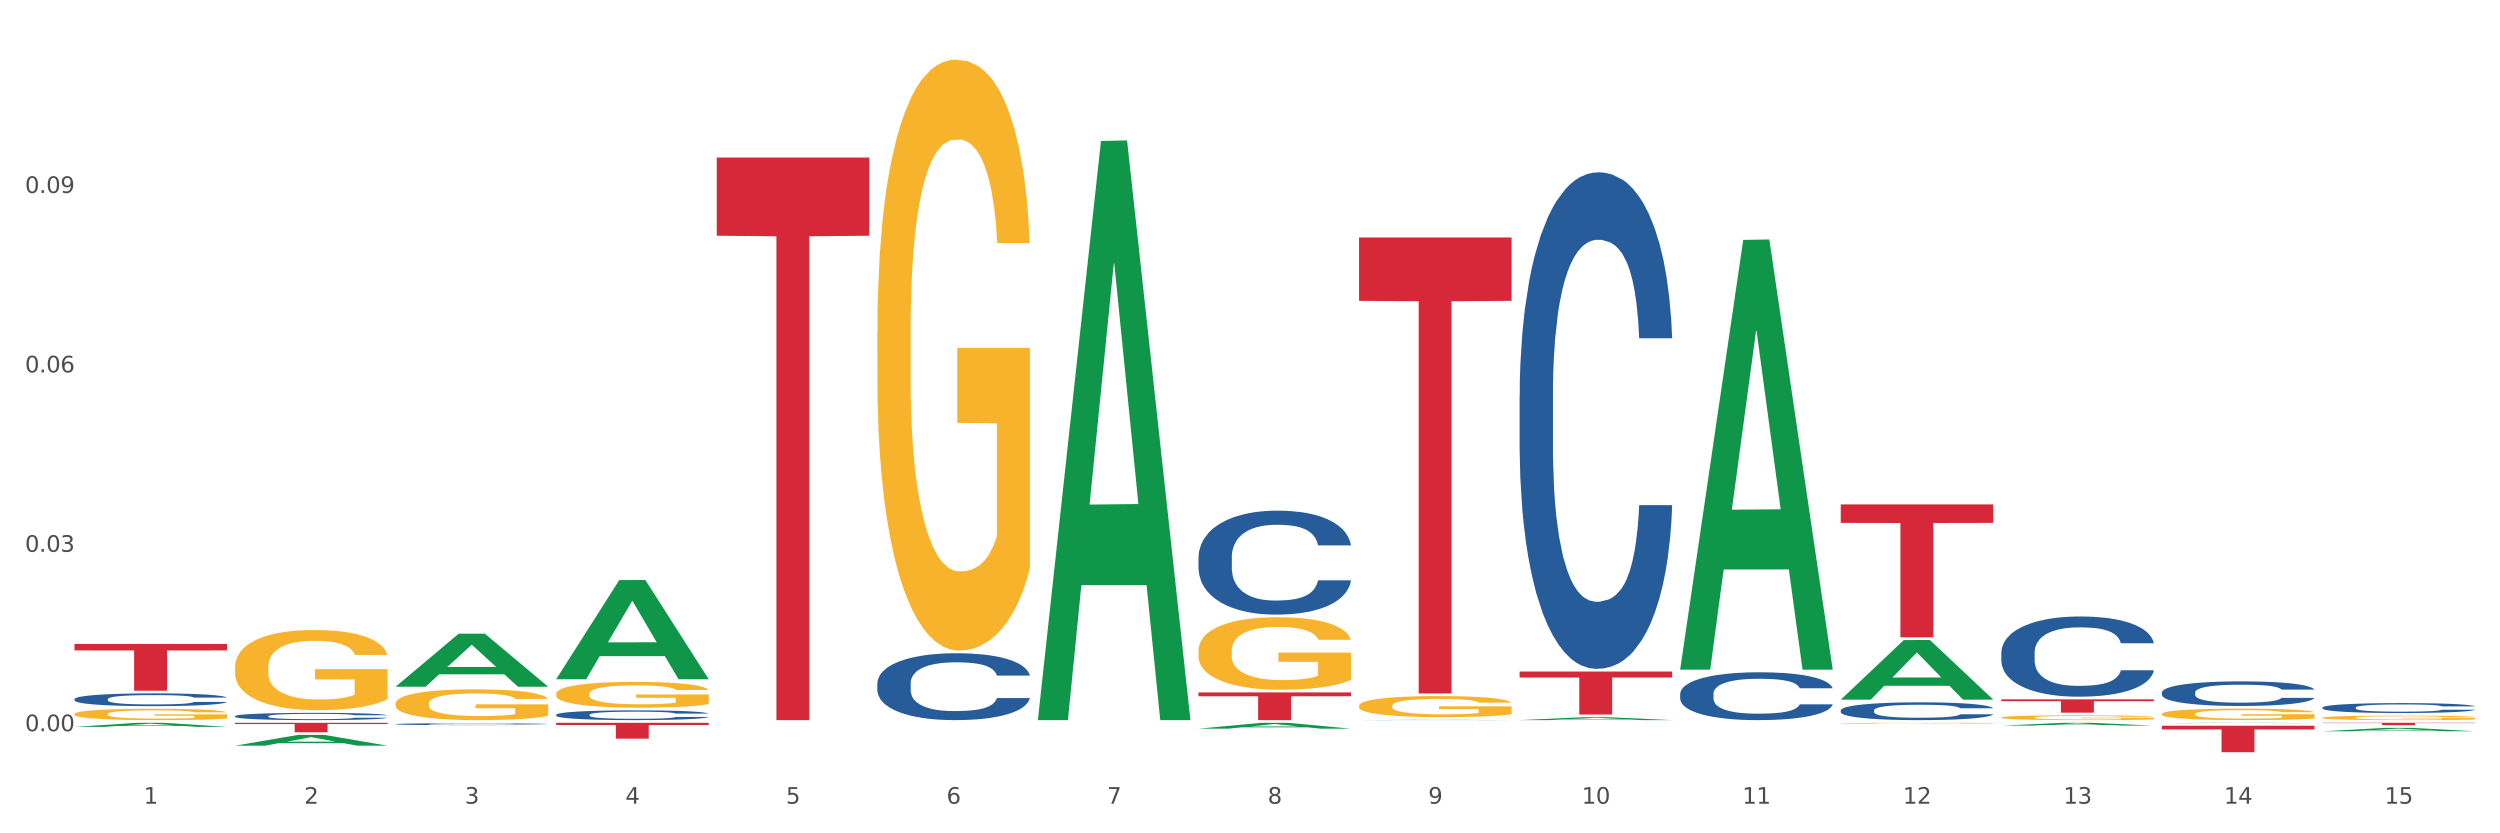 <?xml version="1.0" encoding="utf-8" standalone="no"?>
<!DOCTYPE svg PUBLIC "-//W3C//DTD SVG 1.1//EN"
  "http://www.w3.org/Graphics/SVG/1.1/DTD/svg11.dtd">
<svg xmlns:xlink="http://www.w3.org/1999/xlink" width="1080pt" height="360pt" viewBox="0 0 1080 360" xmlns="http://www.w3.org/2000/svg" version="1.1">
 <rect x="0" y="0" width="1080" height="360" fill="#333333" stroke="none"/>
 <defs>
  <style type="text/css">*{stroke-linejoin: round; stroke-linecap: butt}</style>
 </defs>
 <g id="figure_1">
  <g id="patch_1">
   <path d="M 0 360 
L 1080 360 
L 1080 0 
L 0 0 
z
" style="fill: #ffffff; stroke: #ffffff; stroke-linejoin: miter"/>
  </g>
  <g id="axes_1">
   <g id="matplotlib.axis_1">
    <g id="xtick_1">
     <g id="text_1">
      <!-- 1 -->
      <g style="fill: #4d4d4d" transform="translate(62.07 347.204) scale(0.096 -0.096)">
       <defs>
        <path id="DejaVuSans-31" d="M 794 531 
L 1825 531 
L 1825 4091 
L 703 3866 
L 703 4441 
L 1819 4666 
L 2450 4666 
L 2450 531 
L 3481 531 
L 3481 0 
L 794 0 
L 794 531 
z
" transform="scale(0.016)"/>
       </defs>
       <use xlink:href="#DejaVuSans-31"/>
      </g>
     </g>
    </g>
    <g id="xtick_2">
     <g id="text_2">
      <!-- 2 -->
      <g style="fill: #4d4d4d" transform="translate(131.436 347.204) scale(0.096 -0.096)">
       <defs>
        <path id="DejaVuSans-32" d="M 1228 531 
L 3431 531 
L 3431 0 
L 469 0 
L 469 531 
Q 828 903 1448 1529 
Q 2069 2156 2228 2338 
Q 2531 2678 2651 2914 
Q 2772 3150 2772 3378 
Q 2772 3750 2511 3984 
Q 2250 4219 1831 4219 
Q 1534 4219 1204 4116 
Q 875 4013 500 3803 
L 500 4441 
Q 881 4594 1212 4672 
Q 1544 4750 1819 4750 
Q 2544 4750 2975 4387 
Q 3406 4025 3406 3419 
Q 3406 3131 3298 2873 
Q 3191 2616 2906 2266 
Q 2828 2175 2409 1742 
Q 1991 1309 1228 531 
z
" transform="scale(0.016)"/>
       </defs>
       <use xlink:href="#DejaVuSans-32"/>
      </g>
     </g>
    </g>
    <g id="xtick_3">
     <g id="text_3">
      <!-- 3 -->
      <g style="fill: #4d4d4d" transform="translate(200.802 347.204) scale(0.096 -0.096)">
       <defs>
        <path id="DejaVuSans-33" d="M 2597 2516 
Q 3050 2419 3304 2112 
Q 3559 1806 3559 1356 
Q 3559 666 3084 287 
Q 2609 -91 1734 -91 
Q 1441 -91 1130 -33 
Q 819 25 488 141 
L 488 750 
Q 750 597 1062 519 
Q 1375 441 1716 441 
Q 2309 441 2620 675 
Q 2931 909 2931 1356 
Q 2931 1769 2642 2001 
Q 2353 2234 1838 2234 
L 1294 2234 
L 1294 2753 
L 1863 2753 
Q 2328 2753 2575 2939 
Q 2822 3125 2822 3475 
Q 2822 3834 2567 4026 
Q 2313 4219 1838 4219 
Q 1578 4219 1281 4162 
Q 984 4106 628 3988 
L 628 4550 
Q 988 4650 1302 4700 
Q 1616 4750 1894 4750 
Q 2613 4750 3031 4423 
Q 3450 4097 3450 3541 
Q 3450 3153 3228 2886 
Q 3006 2619 2597 2516 
z
" transform="scale(0.016)"/>
       </defs>
       <use xlink:href="#DejaVuSans-33"/>
      </g>
     </g>
    </g>
    <g id="xtick_4">
     <g id="text_4">
      <!-- 4 -->
      <g style="fill: #4d4d4d" transform="translate(270.169 347.204) scale(0.096 -0.096)">
       <defs>
        <path id="DejaVuSans-34" d="M 2419 4116 
L 825 1625 
L 2419 1625 
L 2419 4116 
z
M 2253 4666 
L 3047 4666 
L 3047 1625 
L 3713 1625 
L 3713 1100 
L 3047 1100 
L 3047 0 
L 2419 0 
L 2419 1100 
L 313 1100 
L 313 1709 
L 2253 4666 
z
" transform="scale(0.016)"/>
       </defs>
       <use xlink:href="#DejaVuSans-34"/>
      </g>
     </g>
    </g>
    <g id="xtick_5">
     <g id="text_5">
      <!-- 5 -->
      <g style="fill: #4d4d4d" transform="translate(339.535 347.204) scale(0.096 -0.096)">
       <defs>
        <path id="DejaVuSans-35" d="M 691 4666 
L 3169 4666 
L 3169 4134 
L 1269 4134 
L 1269 2991 
Q 1406 3038 1543 3061 
Q 1681 3084 1819 3084 
Q 2600 3084 3056 2656 
Q 3513 2228 3513 1497 
Q 3513 744 3044 326 
Q 2575 -91 1722 -91 
Q 1428 -91 1123 -41 
Q 819 9 494 109 
L 494 744 
Q 775 591 1075 516 
Q 1375 441 1709 441 
Q 2250 441 2565 725 
Q 2881 1009 2881 1497 
Q 2881 1984 2565 2268 
Q 2250 2553 1709 2553 
Q 1456 2553 1204 2497 
Q 953 2441 691 2322 
L 691 4666 
z
" transform="scale(0.016)"/>
       </defs>
       <use xlink:href="#DejaVuSans-35"/>
      </g>
     </g>
    </g>
    <g id="xtick_6">
     <g id="text_6">
      <!-- 6 -->
      <g style="fill: #4d4d4d" transform="translate(408.901 347.204) scale(0.096 -0.096)">
       <defs>
        <path id="DejaVuSans-36" d="M 2113 2584 
Q 1688 2584 1439 2293 
Q 1191 2003 1191 1497 
Q 1191 994 1439 701 
Q 1688 409 2113 409 
Q 2538 409 2786 701 
Q 3034 994 3034 1497 
Q 3034 2003 2786 2293 
Q 2538 2584 2113 2584 
z
M 3366 4563 
L 3366 3988 
Q 3128 4100 2886 4159 
Q 2644 4219 2406 4219 
Q 1781 4219 1451 3797 
Q 1122 3375 1075 2522 
Q 1259 2794 1537 2939 
Q 1816 3084 2150 3084 
Q 2853 3084 3261 2657 
Q 3669 2231 3669 1497 
Q 3669 778 3244 343 
Q 2819 -91 2113 -91 
Q 1303 -91 875 529 
Q 447 1150 447 2328 
Q 447 3434 972 4092 
Q 1497 4750 2381 4750 
Q 2619 4750 2861 4703 
Q 3103 4656 3366 4563 
z
" transform="scale(0.016)"/>
       </defs>
       <use xlink:href="#DejaVuSans-36"/>
      </g>
     </g>
    </g>
    <g id="xtick_7">
     <g id="text_7">
      <!-- 7 -->
      <g style="fill: #4d4d4d" transform="translate(478.267 347.204) scale(0.096 -0.096)">
       <defs>
        <path id="DejaVuSans-37" d="M 525 4666 
L 3525 4666 
L 3525 4397 
L 1831 0 
L 1172 0 
L 2766 4134 
L 525 4134 
L 525 4666 
z
" transform="scale(0.016)"/>
       </defs>
       <use xlink:href="#DejaVuSans-37"/>
      </g>
     </g>
    </g>
    <g id="xtick_8">
     <g id="text_8">
      <!-- 8 -->
      <g style="fill: #4d4d4d" transform="translate(547.634 347.204) scale(0.096 -0.096)">
       <defs>
        <path id="DejaVuSans-38" d="M 2034 2216 
Q 1584 2216 1326 1975 
Q 1069 1734 1069 1313 
Q 1069 891 1326 650 
Q 1584 409 2034 409 
Q 2484 409 2743 651 
Q 3003 894 3003 1313 
Q 3003 1734 2745 1975 
Q 2488 2216 2034 2216 
z
M 1403 2484 
Q 997 2584 770 2862 
Q 544 3141 544 3541 
Q 544 4100 942 4425 
Q 1341 4750 2034 4750 
Q 2731 4750 3128 4425 
Q 3525 4100 3525 3541 
Q 3525 3141 3298 2862 
Q 3072 2584 2669 2484 
Q 3125 2378 3379 2068 
Q 3634 1759 3634 1313 
Q 3634 634 3220 271 
Q 2806 -91 2034 -91 
Q 1263 -91 848 271 
Q 434 634 434 1313 
Q 434 1759 690 2068 
Q 947 2378 1403 2484 
z
M 1172 3481 
Q 1172 3119 1398 2916 
Q 1625 2713 2034 2713 
Q 2441 2713 2670 2916 
Q 2900 3119 2900 3481 
Q 2900 3844 2670 4047 
Q 2441 4250 2034 4250 
Q 1625 4250 1398 4047 
Q 1172 3844 1172 3481 
z
" transform="scale(0.016)"/>
       </defs>
       <use xlink:href="#DejaVuSans-38"/>
      </g>
     </g>
    </g>
    <g id="xtick_9">
     <g id="text_9">
      <!-- 9 -->
      <g style="fill: #4d4d4d" transform="translate(617 347.204) scale(0.096 -0.096)">
       <defs>
        <path id="DejaVuSans-39" d="M 703 97 
L 703 672 
Q 941 559 1184 500 
Q 1428 441 1663 441 
Q 2288 441 2617 861 
Q 2947 1281 2994 2138 
Q 2813 1869 2534 1725 
Q 2256 1581 1919 1581 
Q 1219 1581 811 2004 
Q 403 2428 403 3163 
Q 403 3881 828 4315 
Q 1253 4750 1959 4750 
Q 2769 4750 3195 4129 
Q 3622 3509 3622 2328 
Q 3622 1225 3098 567 
Q 2575 -91 1691 -91 
Q 1453 -91 1209 -44 
Q 966 3 703 97 
z
M 1959 2075 
Q 2384 2075 2632 2365 
Q 2881 2656 2881 3163 
Q 2881 3666 2632 3958 
Q 2384 4250 1959 4250 
Q 1534 4250 1286 3958 
Q 1038 3666 1038 3163 
Q 1038 2656 1286 2365 
Q 1534 2075 1959 2075 
z
" transform="scale(0.016)"/>
       </defs>
       <use xlink:href="#DejaVuSans-39"/>
      </g>
     </g>
    </g>
    <g id="xtick_10">
     <g id="text_10">
      <!-- 10 -->
      <g style="fill: #4d4d4d" transform="translate(683.312 347.204) scale(0.096 -0.096)">
       <defs>
        <path id="DejaVuSans-30" d="M 2034 4250 
Q 1547 4250 1301 3770 
Q 1056 3291 1056 2328 
Q 1056 1369 1301 889 
Q 1547 409 2034 409 
Q 2525 409 2770 889 
Q 3016 1369 3016 2328 
Q 3016 3291 2770 3770 
Q 2525 4250 2034 4250 
z
M 2034 4750 
Q 2819 4750 3233 4129 
Q 3647 3509 3647 2328 
Q 3647 1150 3233 529 
Q 2819 -91 2034 -91 
Q 1250 -91 836 529 
Q 422 1150 422 2328 
Q 422 3509 836 4129 
Q 1250 4750 2034 4750 
z
" transform="scale(0.016)"/>
       </defs>
       <use xlink:href="#DejaVuSans-31"/>
       <use xlink:href="#DejaVuSans-30" transform="translate(63.623 0)"/>
      </g>
     </g>
    </g>
    <g id="xtick_11">
     <g id="text_11">
      <!-- 11 -->
      <g style="fill: #4d4d4d" transform="translate(752.678 347.204) scale(0.096 -0.096)">
       <use xlink:href="#DejaVuSans-31"/>
       <use xlink:href="#DejaVuSans-31" transform="translate(63.623 0)"/>
      </g>
     </g>
    </g>
    <g id="xtick_12">
     <g id="text_12">
      <!-- 12 -->
      <g style="fill: #4d4d4d" transform="translate(822.044 347.204) scale(0.096 -0.096)">
       <use xlink:href="#DejaVuSans-31"/>
       <use xlink:href="#DejaVuSans-32" transform="translate(63.623 0)"/>
      </g>
     </g>
    </g>
    <g id="xtick_13">
     <g id="text_13">
      <!-- 13 -->
      <g style="fill: #4d4d4d" transform="translate(891.411 347.204) scale(0.096 -0.096)">
       <use xlink:href="#DejaVuSans-31"/>
       <use xlink:href="#DejaVuSans-33" transform="translate(63.623 0)"/>
      </g>
     </g>
    </g>
    <g id="xtick_14">
     <g id="text_14">
      <!-- 14 -->
      <g style="fill: #4d4d4d" transform="translate(960.777 347.204) scale(0.096 -0.096)">
       <use xlink:href="#DejaVuSans-31"/>
       <use xlink:href="#DejaVuSans-34" transform="translate(63.623 0)"/>
      </g>
     </g>
    </g>
    <g id="xtick_15">
     <g id="text_15">
      <!-- 15 -->
      <g style="fill: #4d4d4d" transform="translate(1030.143 347.204) scale(0.096 -0.096)">
       <use xlink:href="#DejaVuSans-31"/>
       <use xlink:href="#DejaVuSans-35" transform="translate(63.623 0)"/>
      </g>
     </g>
    </g>
    <g id="xtick_16"/>
    <g id="xtick_17"/>
    <g id="xtick_18"/>
    <g id="xtick_19"/>
    <g id="xtick_20"/>
    <g id="xtick_21"/>
    <g id="xtick_22"/>
    <g id="xtick_23"/>
    <g id="xtick_24"/>
    <g id="xtick_25"/>
    <g id="xtick_26"/>
    <g id="xtick_27"/>
    <g id="xtick_28"/>
    <g id="xtick_29"/>
   </g>
   <g id="matplotlib.axis_2">
    <g id="ytick_1">
     <g id="text_16">
      <!-- 0.00 -->
      <g style="fill: #4d4d4d" transform="translate(10.8 315.883) scale(0.096 -0.096)">
       <defs>
        <path id="DejaVuSans-2e" d="M 684 794 
L 1344 794 
L 1344 0 
L 684 0 
L 684 794 
z
" transform="scale(0.016)"/>
       </defs>
       <use xlink:href="#DejaVuSans-30"/>
       <use xlink:href="#DejaVuSans-2e" transform="translate(63.623 0)"/>
       <use xlink:href="#DejaVuSans-30" transform="translate(95.41 0)"/>
       <use xlink:href="#DejaVuSans-30" transform="translate(159.033 0)"/>
      </g>
     </g>
    </g>
    <g id="ytick_2">
     <g id="text_17">
      <!-- 0.03 -->
      <g style="fill: #4d4d4d" transform="translate(10.8 238.378) scale(0.096 -0.096)">
       <use xlink:href="#DejaVuSans-30"/>
       <use xlink:href="#DejaVuSans-2e" transform="translate(63.623 0)"/>
       <use xlink:href="#DejaVuSans-30" transform="translate(95.41 0)"/>
       <use xlink:href="#DejaVuSans-33" transform="translate(159.033 0)"/>
      </g>
     </g>
    </g>
    <g id="ytick_3">
     <g id="text_18">
      <!-- 0.06 -->
      <g style="fill: #4d4d4d" transform="translate(10.8 160.872) scale(0.096 -0.096)">
       <use xlink:href="#DejaVuSans-30"/>
       <use xlink:href="#DejaVuSans-2e" transform="translate(63.623 0)"/>
       <use xlink:href="#DejaVuSans-30" transform="translate(95.41 0)"/>
       <use xlink:href="#DejaVuSans-36" transform="translate(159.033 0)"/>
      </g>
     </g>
    </g>
    <g id="ytick_4">
     <g id="text_19">
      <!-- 0.09 -->
      <g style="fill: #4d4d4d" transform="translate(10.8 83.367) scale(0.096 -0.096)">
       <use xlink:href="#DejaVuSans-30"/>
       <use xlink:href="#DejaVuSans-2e" transform="translate(63.623 0)"/>
       <use xlink:href="#DejaVuSans-30" transform="translate(95.41 0)"/>
       <use xlink:href="#DejaVuSans-39" transform="translate(159.033 0)"/>
      </g>
     </g>
    </g>
    <g id="ytick_5"/>
    <g id="ytick_6"/>
    <g id="ytick_7"/>
    <g id="ytick_8"/>
   </g>
   <g id="PolyCollection_1">
    <path d="M 32.175 314.004 
L 32.243 314.002 
L 59.417 312.238 
L 70.695 312.236 
L 98.073 314.007 
L 85.029 314.007 
L 79.119 313.595 
L 51.061 313.595 
L 50.857 313.601 
L 45.151 314.007 
L 32.175 314.007 
L 32.175 314.004 
L 54.594 313.349 
L 75.586 313.347 
L 65.192 312.614 
L 65.056 312.61 
L 64.92 312.615 
L 54.526 313.347 
L 54.594 313.349 
L 32.175 314.004 
z
" clip-path="url(#p34d5e00f54)" style="fill: #109648"/>
    <path d="M 864.57 302.12 
L 930.468 302.12 
L 930.468 302.92 
L 904.546 302.925 
L 904.546 307.878 
L 890.335 307.878 
L 890.335 302.925 
L 864.57 302.92 
L 864.57 302.125 
L 864.57 302.12 
z
" clip-path="url(#p34d5e00f54)" style="fill: #d62839"/>
    <path d="M 795.203 217.9 
L 861.101 217.9 
L 861.101 225.881 
L 835.179 225.935 
L 835.179 275.333 
L 820.969 275.333 
L 820.969 225.935 
L 795.203 225.881 
L 795.203 217.954 
L 795.203 217.9 
z
" clip-path="url(#p34d5e00f54)" style="fill: #d62839"/>
    <path d="M 656.471 290.098 
L 722.369 290.098 
L 722.369 292.682 
L 696.447 292.699 
L 696.447 308.691 
L 682.237 308.691 
L 682.237 292.699 
L 656.471 292.682 
L 656.471 290.115 
L 656.471 290.098 
z
" clip-path="url(#p34d5e00f54)" style="fill: #d62839"/>
    <path d="M 587.105 102.582 
L 653.003 102.582 
L 653.003 129.956 
L 627.081 130.141 
L 627.081 299.564 
L 612.871 299.564 
L 612.871 130.141 
L 587.105 129.956 
L 587.105 102.767 
L 587.105 102.582 
z
" clip-path="url(#p34d5e00f54)" style="fill: #d62839"/>
    <path d="M 517.739 299.129 
L 583.636 299.129 
L 583.636 300.791 
L 557.715 300.802 
L 557.715 311.09 
L 543.504 311.09 
L 543.504 300.802 
L 517.739 300.791 
L 517.739 299.14 
L 517.739 299.129 
z
" clip-path="url(#p34d5e00f54)" style="fill: #d62839"/>
    <path d="M 32.175 308.459 
L 32.253 308.455 
L 32.253 308.294 
L 32.408 308.155 
L 33.186 307.82 
L 34.353 307.543 
L 35.209 307.396 
L 36.065 307.275 
L 37.076 307.155 
L 38.321 307.03 
L 40.578 306.846 
L 41.978 306.753 
L 43.69 306.654 
L 46.802 306.511 
L 49.058 306.431 
L 51.392 306.364 
L 55.204 306.283 
L 57.694 306.248 
L 60.339 306.221 
L 63.529 306.203 
L 65.941 306.199 
L 71.231 306.212 
L 75.744 306.252 
L 77.922 306.283 
L 80.723 306.337 
L 82.201 306.373 
L 84.613 306.444 
L 87.103 306.538 
L 88.815 306.619 
L 91.382 306.77 
L 93.327 306.922 
L 95.116 307.11 
L 96.05 307.239 
L 96.75 307.36 
L 97.373 307.499 
L 97.995 307.717 
L 83.991 307.717 
L 83.446 307.561 
L 82.59 307.414 
L 81.346 307.271 
L 80.256 307.181 
L 78.389 307.07 
L 76.677 306.998 
L 74.888 306.945 
L 72.71 306.9 
L 70.998 306.878 
L 68.586 306.86 
L 63.84 306.864 
L 60.65 306.9 
L 58.472 306.945 
L 57.071 306.985 
L 55.827 307.03 
L 54.426 307.092 
L 52.792 307.186 
L 51.625 307.271 
L 50.458 307.378 
L 49.525 307.485 
L 48.669 307.61 
L 47.969 307.744 
L 47.424 307.883 
L 46.957 308.053 
L 46.568 308.334 
L 46.568 308.946 
L 46.724 309.084 
L 47.113 309.268 
L 47.58 309.406 
L 48.358 309.571 
L 49.058 309.683 
L 50.381 309.844 
L 51.859 309.978 
L 53.026 310.063 
L 54.193 310.134 
L 56.216 310.233 
L 58.472 310.313 
L 60.417 310.362 
L 63.062 310.407 
L 64.852 310.425 
L 66.408 310.434 
L 70.22 310.434 
L 72.943 310.42 
L 75.977 310.389 
L 78.311 310.349 
L 80.256 310.3 
L 82.435 310.219 
L 83.835 310.143 
L 83.835 309.21 
L 66.719 309.205 
L 66.719 308.584 
L 98.073 308.584 
L 98.073 310.407 
L 96.75 310.501 
L 95.272 310.585 
L 93.716 310.661 
L 91.382 310.755 
L 88.581 310.845 
L 86.091 310.907 
L 83.446 310.961 
L 80.334 311.01 
L 76.288 311.055 
L 73.799 311.072 
L 70.687 311.086 
L 67.03 311.09 
L 63.84 311.081 
L 60.728 311.059 
L 57.461 311.019 
L 54.271 310.961 
L 51.859 310.903 
L 49.447 310.831 
L 46.879 310.737 
L 44.857 310.648 
L 43.301 310.568 
L 41.589 310.465 
L 39.722 310.331 
L 38.321 310.21 
L 37.076 310.085 
L 35.754 309.924 
L 34.82 309.786 
L 33.887 309.612 
L 33.342 309.482 
L 32.72 309.281 
L 32.253 309 
L 32.175 308.459 
z
" clip-path="url(#p34d5e00f54)" style="fill: #f7b32b"/>
    <path d="M 240.274 312.236 
L 306.172 312.236 
L 306.172 313.191 
L 280.25 313.198 
L 280.25 319.108 
L 266.039 319.108 
L 266.039 313.198 
L 240.274 313.191 
L 240.274 312.243 
L 240.274 312.236 
z
" clip-path="url(#p34d5e00f54)" style="fill: #d62839"/>
    <path d="M 101.541 312.236 
L 167.439 312.236 
L 167.439 312.804 
L 141.517 312.808 
L 141.517 316.325 
L 127.307 316.325 
L 127.307 312.808 
L 101.541 312.804 
L 101.541 312.24 
L 101.541 312.236 
z
" clip-path="url(#p34d5e00f54)" style="fill: #d62839"/>
    <path d="M 32.175 278.173 
L 98.073 278.173 
L 98.073 280.982 
L 72.151 281.001 
L 72.151 298.387 
L 57.941 298.387 
L 57.941 281.001 
L 32.175 280.982 
L 32.175 278.192 
L 32.175 278.173 
z
" clip-path="url(#p34d5e00f54)" style="fill: #d62839"/>
    <path d="M 32.175 302.013 
L 32.253 302.008 
L 32.253 301.867 
L 32.487 301.675 
L 33.343 301.322 
L 34.434 301.055 
L 36.303 300.743 
L 37.316 300.611 
L 38.64 300.465 
L 41.366 300.228 
L 44.482 300.027 
L 46.663 299.916 
L 48.299 299.845 
L 51.96 299.719 
L 54.063 299.664 
L 56.244 299.618 
L 58.114 299.588 
L 61.229 299.553 
L 63.722 299.538 
L 66.604 299.533 
L 69.019 299.538 
L 72.212 299.558 
L 76.886 299.618 
L 78.677 299.654 
L 81.092 299.714 
L 83.585 299.795 
L 85.61 299.875 
L 87.947 299.991 
L 90.361 300.143 
L 92.698 300.334 
L 94.334 300.511 
L 95.658 300.697 
L 96.827 300.924 
L 97.683 301.171 
L 98.073 301.378 
L 83.818 301.378 
L 83.429 301.191 
L 82.65 300.99 
L 81.871 300.853 
L 81.014 300.743 
L 79.69 300.616 
L 78.522 300.536 
L 76.574 300.44 
L 74.783 300.38 
L 73.303 300.344 
L 71.511 300.314 
L 67.694 300.284 
L 64.968 300.284 
L 63.255 300.294 
L 61.151 300.319 
L 59.36 300.354 
L 57.257 300.415 
L 55.621 300.48 
L 53.985 300.566 
L 53.05 300.627 
L 51.648 300.737 
L 50.714 300.828 
L 49.467 300.984 
L 48.766 301.095 
L 47.52 301.383 
L 46.975 301.594 
L 46.741 301.741 
L 46.585 301.902 
L 46.585 302.688 
L 47.053 303.041 
L 47.442 303.193 
L 48.065 303.364 
L 49.234 303.586 
L 50.947 303.802 
L 52.739 303.959 
L 54.219 304.055 
L 55.621 304.125 
L 57.023 304.181 
L 58.737 304.231 
L 60.139 304.261 
L 62.242 304.291 
L 64.734 304.307 
L 66.682 304.307 
L 70.654 304.281 
L 72.446 304.256 
L 74.16 304.221 
L 76.029 304.165 
L 77.509 304.105 
L 78.366 304.06 
L 79.768 303.964 
L 80.858 303.863 
L 81.793 303.747 
L 82.416 303.646 
L 83.117 303.495 
L 83.663 303.324 
L 83.818 303.233 
L 98.073 303.233 
L 97.761 303.414 
L 97.216 303.591 
L 96.126 303.828 
L 95.269 303.964 
L 93.945 304.13 
L 92.542 304.271 
L 90.595 304.428 
L 88.804 304.544 
L 86.934 304.644 
L 84.909 304.735 
L 81.248 304.861 
L 79.924 304.896 
L 77.12 304.957 
L 74.939 304.992 
L 71.745 305.027 
L 68.473 305.048 
L 65.046 305.053 
L 62.008 305.043 
L 58.659 305.012 
L 56.556 304.982 
L 54.219 304.937 
L 51.493 304.866 
L 48.922 304.78 
L 46.507 304.68 
L 44.248 304.564 
L 42.145 304.433 
L 39.419 304.216 
L 37.394 304.004 
L 35.914 303.808 
L 34.901 303.641 
L 33.889 303.429 
L 33.343 303.283 
L 32.487 302.93 
L 32.175 302.603 
L 32.175 302.013 
z
" clip-path="url(#p34d5e00f54)" style="fill: #255c99"/>
    <path d="M 101.541 309.367 
L 101.619 309.364 
L 101.619 309.284 
L 101.853 309.176 
L 102.71 308.976 
L 103.8 308.824 
L 105.67 308.647 
L 106.682 308.573 
L 108.006 308.49 
L 110.733 308.355 
L 113.848 308.241 
L 116.029 308.178 
L 117.665 308.138 
L 121.326 308.067 
L 123.429 308.035 
L 125.61 308.01 
L 127.48 307.992 
L 130.595 307.972 
L 133.088 307.964 
L 135.97 307.961 
L 138.385 307.964 
L 141.578 307.975 
L 146.252 308.01 
L 148.044 308.03 
L 150.458 308.064 
L 152.951 308.11 
L 154.976 308.155 
L 157.313 308.221 
L 159.728 308.307 
L 162.064 308.415 
L 163.7 308.515 
L 165.024 308.621 
L 166.193 308.75 
L 167.05 308.89 
L 167.439 309.007 
L 153.185 309.007 
L 152.795 308.901 
L 152.016 308.787 
L 151.237 308.71 
L 150.38 308.647 
L 149.056 308.575 
L 147.888 308.53 
L 145.941 308.475 
L 144.149 308.441 
L 142.669 308.421 
L 140.877 308.404 
L 137.061 308.387 
L 134.334 308.387 
L 132.621 308.393 
L 130.518 308.407 
L 128.726 308.427 
L 126.623 308.461 
L 124.987 308.498 
L 123.351 308.547 
L 122.417 308.581 
L 121.015 308.644 
L 120.08 308.695 
L 118.834 308.784 
L 118.133 308.847 
L 116.886 309.01 
L 116.341 309.13 
L 116.107 309.213 
L 115.952 309.304 
L 115.952 309.75 
L 116.419 309.95 
L 116.808 310.036 
L 117.431 310.133 
L 118.6 310.259 
L 120.314 310.382 
L 122.105 310.47 
L 123.585 310.524 
L 124.987 310.564 
L 126.389 310.596 
L 128.103 310.624 
L 129.505 310.642 
L 131.608 310.659 
L 134.101 310.667 
L 136.048 310.667 
L 140.021 310.653 
L 141.812 310.639 
L 143.526 310.619 
L 145.395 310.587 
L 146.875 310.553 
L 147.732 310.527 
L 149.134 310.473 
L 150.225 310.416 
L 151.159 310.35 
L 151.783 310.293 
L 152.484 310.207 
L 153.029 310.11 
L 153.185 310.059 
L 167.439 310.059 
L 167.128 310.161 
L 166.582 310.262 
L 165.492 310.396 
L 164.635 310.473 
L 163.311 310.567 
L 161.909 310.647 
L 159.961 310.736 
L 158.17 310.802 
L 156.3 310.859 
L 154.275 310.91 
L 150.614 310.982 
L 149.29 311.002 
L 146.486 311.036 
L 144.305 311.056 
L 141.111 311.076 
L 137.84 311.087 
L 134.412 311.09 
L 131.374 311.085 
L 128.025 311.067 
L 125.922 311.05 
L 123.585 311.025 
L 120.859 310.985 
L 118.288 310.936 
L 115.874 310.879 
L 113.615 310.813 
L 111.512 310.739 
L 108.785 310.616 
L 106.76 310.496 
L 105.28 310.384 
L 104.267 310.29 
L 103.255 310.17 
L 102.71 310.087 
L 101.853 309.887 
L 101.541 309.701 
L 101.541 309.367 
z
" clip-path="url(#p34d5e00f54)" style="fill: #255c99"/>
    <path d="M 170.907 312.811 
L 170.985 312.81 
L 170.985 312.789 
L 171.219 312.761 
L 172.076 312.71 
L 173.166 312.671 
L 175.036 312.625 
L 176.048 312.606 
L 177.373 312.584 
L 180.099 312.55 
L 183.215 312.52 
L 185.396 312.504 
L 187.031 312.494 
L 190.692 312.475 
L 192.796 312.467 
L 194.977 312.461 
L 196.846 312.456 
L 199.962 312.451 
L 202.454 312.449 
L 205.336 312.448 
L 207.751 312.449 
L 210.945 312.452 
L 215.618 312.461 
L 217.41 312.466 
L 219.825 312.475 
L 222.317 312.486 
L 224.342 312.498 
L 226.679 312.515 
L 229.094 312.537 
L 231.431 312.565 
L 233.066 312.591 
L 234.391 312.618 
L 235.559 312.651 
L 236.416 312.688 
L 236.805 312.718 
L 222.551 312.718 
L 222.161 312.69 
L 221.382 312.661 
L 220.604 312.641 
L 219.747 312.625 
L 218.422 312.606 
L 217.254 312.595 
L 215.307 312.581 
L 213.515 312.572 
L 212.035 312.567 
L 210.244 312.562 
L 206.427 312.558 
L 203.701 312.558 
L 201.987 312.559 
L 199.884 312.563 
L 198.092 312.568 
L 195.989 312.577 
L 194.353 312.587 
L 192.718 312.599 
L 191.783 312.608 
L 190.381 312.624 
L 189.446 312.637 
L 188.2 312.66 
L 187.499 312.676 
L 186.252 312.718 
L 185.707 312.749 
L 185.474 312.771 
L 185.318 312.794 
L 185.318 312.909 
L 185.785 312.961 
L 186.175 312.983 
L 186.798 313.008 
L 187.966 313.04 
L 189.68 313.072 
L 191.471 313.095 
L 192.951 313.109 
L 194.353 313.119 
L 195.755 313.127 
L 197.469 313.135 
L 198.871 313.139 
L 200.974 313.144 
L 203.467 313.146 
L 205.414 313.146 
L 209.387 313.142 
L 211.178 313.138 
L 212.892 313.133 
L 214.761 313.125 
L 216.241 313.116 
L 217.098 313.11 
L 218.5 313.096 
L 219.591 313.081 
L 220.526 313.064 
L 221.149 313.049 
L 221.85 313.027 
L 222.395 313.002 
L 222.551 312.989 
L 236.805 312.989 
L 236.494 313.015 
L 235.949 313.041 
L 234.858 313.076 
L 234.001 313.096 
L 232.677 313.12 
L 231.275 313.141 
L 229.328 313.164 
L 227.536 313.18 
L 225.667 313.195 
L 223.641 313.208 
L 219.98 313.227 
L 218.656 313.232 
L 215.852 313.241 
L 213.671 313.246 
L 210.477 313.251 
L 207.206 313.254 
L 203.779 313.255 
L 200.741 313.253 
L 197.391 313.249 
L 195.288 313.245 
L 192.951 313.238 
L 190.225 313.228 
L 187.655 313.215 
L 185.24 313.2 
L 182.981 313.183 
L 180.878 313.164 
L 178.152 313.133 
L 176.126 313.102 
L 174.646 313.073 
L 173.634 313.049 
L 172.621 313.018 
L 172.076 312.996 
L 171.219 312.945 
L 170.907 312.897 
L 170.907 312.811 
z
" clip-path="url(#p34d5e00f54)" style="fill: #255c99"/>
    <path d="M 240.274 308.771 
L 240.352 308.767 
L 240.352 308.659 
L 240.585 308.513 
L 241.442 308.244 
L 242.533 308.04 
L 244.402 307.801 
L 245.415 307.701 
L 246.739 307.59 
L 249.465 307.409 
L 252.581 307.255 
L 254.762 307.17 
L 256.398 307.117 
L 260.059 307.02 
L 262.162 306.978 
L 264.343 306.943 
L 266.212 306.92 
L 269.328 306.893 
L 271.821 306.882 
L 274.703 306.878 
L 277.117 306.882 
L 280.311 306.897 
L 284.985 306.943 
L 286.776 306.97 
L 289.191 307.017 
L 291.683 307.078 
L 293.709 307.14 
L 296.045 307.228 
L 298.46 307.343 
L 300.797 307.49 
L 302.433 307.624 
L 303.757 307.767 
L 304.925 307.94 
L 305.782 308.128 
L 306.172 308.286 
L 291.917 308.286 
L 291.528 308.144 
L 290.749 307.99 
L 289.97 307.886 
L 289.113 307.801 
L 287.789 307.705 
L 286.62 307.644 
L 284.673 307.57 
L 282.881 307.524 
L 281.401 307.497 
L 279.61 307.474 
L 275.793 307.451 
L 273.067 307.451 
L 271.353 307.459 
L 269.25 307.478 
L 267.458 307.505 
L 265.355 307.551 
L 263.72 307.601 
L 262.084 307.667 
L 261.149 307.713 
L 259.747 307.797 
L 258.812 307.867 
L 257.566 307.986 
L 256.865 308.071 
L 255.619 308.29 
L 255.073 308.451 
L 254.84 308.563 
L 254.684 308.686 
L 254.684 309.286 
L 255.151 309.555 
L 255.541 309.671 
L 256.164 309.802 
L 257.332 309.971 
L 259.046 310.136 
L 260.838 310.256 
L 262.318 310.329 
L 263.72 310.382 
L 265.122 310.425 
L 266.835 310.463 
L 268.237 310.486 
L 270.341 310.509 
L 272.833 310.521 
L 274.78 310.521 
L 278.753 310.502 
L 280.545 310.482 
L 282.258 310.456 
L 284.128 310.413 
L 285.608 310.367 
L 286.465 310.332 
L 287.867 310.259 
L 288.957 310.182 
L 289.892 310.094 
L 290.515 310.017 
L 291.216 309.902 
L 291.761 309.771 
L 291.917 309.702 
L 306.172 309.702 
L 305.86 309.84 
L 305.315 309.975 
L 304.224 310.155 
L 303.367 310.259 
L 302.043 310.386 
L 300.641 310.494 
L 298.694 310.613 
L 296.902 310.702 
L 295.033 310.779 
L 293.008 310.848 
L 289.347 310.944 
L 288.022 310.971 
L 285.218 311.017 
L 283.037 311.044 
L 279.844 311.071 
L 276.572 311.086 
L 273.145 311.09 
L 270.107 311.083 
L 266.757 311.059 
L 264.654 311.036 
L 262.318 311.002 
L 259.591 310.948 
L 257.021 310.883 
L 254.606 310.806 
L 252.347 310.717 
L 250.244 310.617 
L 247.518 310.452 
L 245.493 310.29 
L 244.013 310.14 
L 243 310.013 
L 241.987 309.852 
L 241.442 309.74 
L 240.585 309.471 
L 240.274 309.221 
L 240.274 308.771 
z
" clip-path="url(#p34d5e00f54)" style="fill: #255c99"/>
    <path d="M 379.006 295.181 
L 379.084 295.155 
L 379.084 294.416 
L 379.318 293.414 
L 380.175 291.567 
L 381.265 290.169 
L 383.134 288.533 
L 384.147 287.847 
L 385.471 287.082 
L 388.198 285.842 
L 391.313 284.786 
L 393.494 284.206 
L 395.13 283.837 
L 398.791 283.177 
L 400.894 282.887 
L 403.075 282.649 
L 404.945 282.491 
L 408.06 282.306 
L 410.553 282.227 
L 413.435 282.201 
L 415.85 282.227 
L 419.043 282.333 
L 423.717 282.649 
L 425.509 282.834 
L 427.923 283.151 
L 430.416 283.573 
L 432.441 283.995 
L 434.778 284.602 
L 437.193 285.393 
L 439.529 286.396 
L 441.165 287.319 
L 442.489 288.295 
L 443.658 289.483 
L 444.515 290.775 
L 444.904 291.857 
L 430.65 291.857 
L 430.26 290.881 
L 429.481 289.826 
L 428.702 289.113 
L 427.845 288.533 
L 426.521 287.873 
L 425.353 287.451 
L 423.405 286.95 
L 421.614 286.633 
L 420.134 286.449 
L 418.342 286.29 
L 414.526 286.132 
L 411.799 286.132 
L 410.086 286.185 
L 407.982 286.317 
L 406.191 286.501 
L 404.088 286.818 
L 402.452 287.161 
L 400.816 287.609 
L 399.882 287.926 
L 398.479 288.506 
L 397.545 288.981 
L 396.298 289.799 
L 395.597 290.38 
L 394.351 291.883 
L 393.806 292.992 
L 393.572 293.757 
L 393.416 294.601 
L 393.416 298.717 
L 393.884 300.563 
L 394.273 301.355 
L 394.896 302.252 
L 396.065 303.413 
L 397.778 304.547 
L 399.57 305.365 
L 401.05 305.866 
L 402.452 306.236 
L 403.854 306.526 
L 405.568 306.79 
L 406.97 306.948 
L 409.073 307.106 
L 411.566 307.186 
L 413.513 307.186 
L 417.485 307.054 
L 419.277 306.922 
L 420.991 306.737 
L 422.86 306.447 
L 424.34 306.13 
L 425.197 305.893 
L 426.599 305.392 
L 427.69 304.864 
L 428.624 304.257 
L 429.247 303.729 
L 429.948 302.938 
L 430.494 302.041 
L 430.65 301.566 
L 444.904 301.566 
L 444.592 302.516 
L 444.047 303.439 
L 442.957 304.679 
L 442.1 305.392 
L 440.776 306.262 
L 439.374 307.001 
L 437.426 307.819 
L 435.635 308.426 
L 433.765 308.953 
L 431.74 309.428 
L 428.079 310.088 
L 426.755 310.272 
L 423.951 310.589 
L 421.77 310.774 
L 418.576 310.958 
L 415.304 311.064 
L 411.877 311.09 
L 408.839 311.037 
L 405.49 310.879 
L 403.387 310.721 
L 401.05 310.483 
L 398.324 310.114 
L 395.753 309.666 
L 393.339 309.138 
L 391.08 308.531 
L 388.976 307.845 
L 386.25 306.711 
L 384.225 305.603 
L 382.745 304.574 
L 381.732 303.703 
L 380.72 302.595 
L 380.175 301.83 
L 379.318 299.983 
L 379.006 298.268 
L 379.006 295.181 
z
" clip-path="url(#p34d5e00f54)" style="fill: #255c99"/>
    <path d="M 517.739 240.778 
L 517.816 240.737 
L 517.816 239.589 
L 518.05 238.03 
L 518.907 235.16 
L 519.997 232.986 
L 521.867 230.444 
L 522.88 229.377 
L 524.204 228.188 
L 526.93 226.261 
L 530.046 224.62 
L 532.227 223.718 
L 533.863 223.144 
L 537.523 222.119 
L 539.627 221.668 
L 541.808 221.298 
L 543.677 221.052 
L 546.793 220.765 
L 549.285 220.642 
L 552.167 220.601 
L 554.582 220.642 
L 557.776 220.806 
L 562.449 221.298 
L 564.241 221.586 
L 566.656 222.078 
L 569.148 222.734 
L 571.173 223.39 
L 573.51 224.333 
L 575.925 225.563 
L 578.262 227.122 
L 579.898 228.557 
L 581.222 230.075 
L 582.39 231.92 
L 583.247 233.929 
L 583.636 235.611 
L 569.382 235.611 
L 568.992 234.094 
L 568.214 232.453 
L 567.435 231.346 
L 566.578 230.444 
L 565.254 229.418 
L 564.085 228.762 
L 562.138 227.983 
L 560.346 227.491 
L 558.866 227.204 
L 557.075 226.958 
L 553.258 226.712 
L 550.532 226.712 
L 548.818 226.794 
L 546.715 226.999 
L 544.923 227.286 
L 542.82 227.778 
L 541.184 228.311 
L 539.549 229.008 
L 538.614 229.5 
L 537.212 230.403 
L 536.277 231.141 
L 535.031 232.412 
L 534.33 233.314 
L 533.084 235.652 
L 532.538 237.374 
L 532.305 238.564 
L 532.149 239.876 
L 532.149 246.273 
L 532.616 249.144 
L 533.006 250.374 
L 533.629 251.769 
L 534.797 253.573 
L 536.511 255.337 
L 538.302 256.608 
L 539.782 257.387 
L 541.184 257.961 
L 542.587 258.412 
L 544.3 258.822 
L 545.702 259.068 
L 547.805 259.315 
L 550.298 259.438 
L 552.245 259.438 
L 556.218 259.233 
L 558.009 259.027 
L 559.723 258.74 
L 561.593 258.289 
L 563.073 257.797 
L 563.929 257.428 
L 565.331 256.649 
L 566.422 255.829 
L 567.357 254.885 
L 567.98 254.065 
L 568.681 252.835 
L 569.226 251.441 
L 569.382 250.702 
L 583.636 250.702 
L 583.325 252.179 
L 582.78 253.614 
L 581.689 255.542 
L 580.832 256.649 
L 579.508 258.002 
L 578.106 259.15 
L 576.159 260.422 
L 574.367 261.365 
L 572.498 262.185 
L 570.472 262.923 
L 566.811 263.949 
L 565.487 264.236 
L 562.683 264.728 
L 560.502 265.015 
L 557.308 265.302 
L 554.037 265.466 
L 550.61 265.507 
L 547.572 265.425 
L 544.222 265.179 
L 542.119 264.933 
L 539.782 264.564 
L 537.056 263.99 
L 534.486 263.292 
L 532.071 262.472 
L 529.812 261.529 
L 527.709 260.463 
L 524.983 258.699 
L 522.957 256.977 
L 521.477 255.378 
L 520.465 254.024 
L 519.452 252.302 
L 518.907 251.113 
L 518.05 248.242 
L 517.739 245.576 
L 517.739 240.778 
z
" clip-path="url(#p34d5e00f54)" style="fill: #255c99"/>
    <path d="M 656.471 170.821 
L 656.549 170.625 
L 656.549 165.139 
L 656.783 157.695 
L 657.639 143.981 
L 658.73 133.598 
L 660.599 121.452 
L 661.612 116.359 
L 662.936 110.677 
L 665.662 101.47 
L 668.778 93.634 
L 670.959 89.324 
L 672.595 86.581 
L 676.256 81.683 
L 678.359 79.528 
L 680.54 77.765 
L 682.41 76.59 
L 685.525 75.219 
L 688.018 74.631 
L 690.9 74.435 
L 693.315 74.631 
L 696.508 75.414 
L 701.182 77.765 
L 702.973 79.137 
L 705.388 81.488 
L 707.881 84.622 
L 709.906 87.756 
L 712.243 92.262 
L 714.657 98.14 
L 716.994 105.584 
L 718.63 112.441 
L 719.954 119.689 
L 721.123 128.505 
L 721.979 138.104 
L 722.369 146.136 
L 708.114 146.136 
L 707.725 138.888 
L 706.946 131.052 
L 706.167 125.762 
L 705.31 121.452 
L 703.986 116.555 
L 702.818 113.42 
L 700.87 109.698 
L 699.079 107.347 
L 697.599 105.976 
L 695.807 104.8 
L 691.99 103.625 
L 689.264 103.625 
L 687.55 104.017 
L 685.447 104.996 
L 683.656 106.368 
L 681.553 108.718 
L 679.917 111.265 
L 678.281 114.596 
L 677.346 116.946 
L 675.944 121.256 
L 675.01 124.783 
L 673.763 130.856 
L 673.062 135.166 
L 671.816 146.332 
L 671.271 154.56 
L 671.037 160.242 
L 670.881 166.511 
L 670.881 197.072 
L 671.349 210.785 
L 671.738 216.663 
L 672.361 223.323 
L 673.53 231.943 
L 675.243 240.367 
L 677.035 246.44 
L 678.515 250.162 
L 679.917 252.905 
L 681.319 255.06 
L 683.033 257.019 
L 684.435 258.195 
L 686.538 259.37 
L 689.03 259.958 
L 690.978 259.958 
L 694.95 258.978 
L 696.742 257.999 
L 698.456 256.627 
L 700.325 254.472 
L 701.805 252.122 
L 702.662 250.358 
L 704.064 246.636 
L 705.154 242.718 
L 706.089 238.212 
L 706.712 234.294 
L 707.413 228.417 
L 707.959 221.756 
L 708.114 218.23 
L 722.369 218.23 
L 722.057 225.282 
L 721.512 232.139 
L 720.422 241.347 
L 719.565 246.636 
L 718.241 253.101 
L 716.838 258.586 
L 714.891 264.659 
L 713.1 269.165 
L 711.23 273.083 
L 709.205 276.61 
L 705.544 281.507 
L 704.22 282.879 
L 701.416 285.23 
L 699.235 286.601 
L 696.041 287.972 
L 692.769 288.756 
L 689.342 288.952 
L 686.304 288.56 
L 682.955 287.385 
L 680.852 286.209 
L 678.515 284.446 
L 675.789 281.703 
L 673.218 278.373 
L 670.803 274.455 
L 668.544 269.949 
L 666.441 264.855 
L 663.715 256.431 
L 661.69 248.203 
L 660.21 240.563 
L 659.197 234.098 
L 658.185 225.87 
L 657.639 220.189 
L 656.783 206.475 
L 656.471 193.742 
L 656.471 170.821 
z
" clip-path="url(#p34d5e00f54)" style="fill: #255c99"/>
    <path d="M 725.837 299.713 
L 725.915 299.694 
L 725.915 299.166 
L 726.149 298.449 
L 727.006 297.128 
L 728.096 296.128 
L 729.966 294.958 
L 730.978 294.467 
L 732.302 293.92 
L 735.029 293.033 
L 738.144 292.279 
L 740.325 291.864 
L 741.961 291.599 
L 745.622 291.128 
L 747.725 290.92 
L 749.906 290.75 
L 751.776 290.637 
L 754.891 290.505 
L 757.384 290.448 
L 760.266 290.43 
L 762.681 290.448 
L 765.874 290.524 
L 770.548 290.75 
L 772.34 290.882 
L 774.754 291.109 
L 777.247 291.411 
L 779.272 291.713 
L 781.609 292.147 
L 784.024 292.713 
L 786.36 293.43 
L 787.996 294.09 
L 789.32 294.788 
L 790.489 295.637 
L 791.346 296.562 
L 791.735 297.335 
L 777.481 297.335 
L 777.091 296.637 
L 776.312 295.883 
L 775.533 295.373 
L 774.676 294.958 
L 773.352 294.486 
L 772.184 294.184 
L 770.237 293.826 
L 768.445 293.599 
L 766.965 293.467 
L 765.173 293.354 
L 761.357 293.241 
L 758.63 293.241 
L 756.917 293.279 
L 754.814 293.373 
L 753.022 293.505 
L 750.919 293.732 
L 749.283 293.977 
L 747.647 294.298 
L 746.713 294.524 
L 745.311 294.939 
L 744.376 295.279 
L 743.13 295.864 
L 742.429 296.279 
L 741.182 297.354 
L 740.637 298.147 
L 740.403 298.694 
L 740.248 299.298 
L 740.248 302.241 
L 740.715 303.562 
L 741.104 304.128 
L 741.727 304.769 
L 742.896 305.6 
L 744.61 306.411 
L 746.401 306.996 
L 747.881 307.354 
L 749.283 307.619 
L 750.685 307.826 
L 752.399 308.015 
L 753.801 308.128 
L 755.904 308.241 
L 758.397 308.298 
L 760.344 308.298 
L 764.317 308.203 
L 766.108 308.109 
L 767.822 307.977 
L 769.691 307.769 
L 771.171 307.543 
L 772.028 307.373 
L 773.43 307.015 
L 774.521 306.637 
L 775.455 306.203 
L 776.079 305.826 
L 776.78 305.26 
L 777.325 304.618 
L 777.481 304.279 
L 791.735 304.279 
L 791.424 304.958 
L 790.878 305.618 
L 789.788 306.505 
L 788.931 307.015 
L 787.607 307.637 
L 786.205 308.166 
L 784.257 308.751 
L 782.466 309.185 
L 780.596 309.562 
L 778.571 309.902 
L 774.91 310.373 
L 773.586 310.505 
L 770.782 310.732 
L 768.601 310.864 
L 765.407 310.996 
L 762.136 311.071 
L 758.708 311.09 
L 755.67 311.053 
L 752.321 310.939 
L 750.218 310.826 
L 747.881 310.656 
L 745.155 310.392 
L 742.584 310.071 
L 740.17 309.694 
L 737.911 309.26 
L 735.808 308.769 
L 733.081 307.958 
L 731.056 307.166 
L 729.576 306.43 
L 728.563 305.807 
L 727.551 305.015 
L 727.006 304.468 
L 726.149 303.147 
L 725.837 301.92 
L 725.837 299.713 
z
" clip-path="url(#p34d5e00f54)" style="fill: #255c99"/>
    <path d="M 101.541 288.184 
L 101.619 288.153 
L 101.619 287.014 
L 101.775 286.033 
L 102.553 283.661 
L 103.72 281.7 
L 104.575 280.656 
L 105.431 279.802 
L 106.443 278.948 
L 107.688 278.062 
L 109.944 276.765 
L 111.344 276.101 
L 113.056 275.405 
L 116.168 274.393 
L 118.424 273.823 
L 120.758 273.349 
L 124.57 272.78 
L 127.06 272.527 
L 129.705 272.337 
L 132.895 272.21 
L 135.307 272.179 
L 140.598 272.274 
L 145.11 272.558 
L 147.289 272.78 
L 150.089 273.159 
L 151.568 273.412 
L 153.979 273.918 
L 156.469 274.583 
L 158.181 275.152 
L 160.748 276.227 
L 162.693 277.303 
L 164.483 278.631 
L 165.416 279.549 
L 166.117 280.403 
L 166.739 281.383 
L 167.361 282.933 
L 153.357 282.933 
L 152.812 281.826 
L 151.957 280.782 
L 150.712 279.77 
L 149.623 279.138 
L 147.755 278.347 
L 146.044 277.841 
L 144.254 277.461 
L 142.076 277.145 
L 140.364 276.987 
L 137.952 276.86 
L 133.206 276.892 
L 130.017 277.145 
L 127.838 277.461 
L 126.438 277.746 
L 125.193 278.062 
L 123.792 278.505 
L 122.159 279.169 
L 120.992 279.77 
L 119.825 280.529 
L 118.891 281.289 
L 118.035 282.174 
L 117.335 283.123 
L 116.79 284.104 
L 116.324 285.306 
L 115.935 287.298 
L 115.935 291.632 
L 116.09 292.613 
L 116.479 293.909 
L 116.946 294.89 
L 117.724 296.06 
L 118.424 296.851 
L 119.747 297.99 
L 121.225 298.939 
L 122.392 299.54 
L 123.559 300.046 
L 125.582 300.742 
L 127.838 301.311 
L 129.783 301.659 
L 132.428 301.975 
L 134.218 302.102 
L 135.774 302.165 
L 139.586 302.165 
L 142.309 302.07 
L 145.343 301.849 
L 147.678 301.564 
L 149.623 301.216 
L 151.801 300.647 
L 153.201 300.109 
L 153.201 293.498 
L 136.085 293.467 
L 136.085 289.07 
L 167.439 289.07 
L 167.439 301.975 
L 166.117 302.64 
L 164.638 303.241 
L 163.082 303.778 
L 160.748 304.443 
L 157.947 305.075 
L 155.458 305.518 
L 152.812 305.898 
L 149.7 306.246 
L 145.655 306.562 
L 143.165 306.689 
L 140.053 306.783 
L 136.396 306.815 
L 133.206 306.752 
L 130.094 306.594 
L 126.827 306.309 
L 123.637 305.898 
L 121.225 305.487 
L 118.813 304.98 
L 116.246 304.316 
L 114.223 303.684 
L 112.667 303.114 
L 110.955 302.387 
L 109.088 301.438 
L 107.688 300.584 
L 106.443 299.698 
L 105.12 298.559 
L 104.186 297.579 
L 103.253 296.345 
L 102.708 295.428 
L 102.086 294.004 
L 101.619 292.012 
L 101.541 288.184 
z
" clip-path="url(#p34d5e00f54)" style="fill: #f7b32b"/>
    <path d="M 170.907 303.943 
L 170.985 303.931 
L 170.985 303.494 
L 171.141 303.118 
L 171.919 302.208 
L 173.086 301.456 
L 173.942 301.055 
L 174.798 300.728 
L 175.809 300.4 
L 177.054 300.06 
L 179.31 299.563 
L 180.71 299.308 
L 182.422 299.041 
L 185.534 298.653 
L 187.79 298.434 
L 190.124 298.252 
L 193.937 298.034 
L 196.426 297.937 
L 199.072 297.864 
L 202.261 297.815 
L 204.673 297.803 
L 209.964 297.84 
L 214.476 297.949 
L 216.655 298.034 
L 219.456 298.179 
L 220.934 298.277 
L 223.346 298.471 
L 225.835 298.725 
L 227.547 298.944 
L 230.114 299.356 
L 232.059 299.769 
L 233.849 300.279 
L 234.783 300.631 
L 235.483 300.958 
L 236.105 301.334 
L 236.728 301.929 
L 222.723 301.929 
L 222.179 301.504 
L 221.323 301.104 
L 220.078 300.715 
L 218.989 300.473 
L 217.122 300.169 
L 215.41 299.975 
L 213.62 299.83 
L 211.442 299.708 
L 209.73 299.648 
L 207.319 299.599 
L 202.573 299.611 
L 199.383 299.708 
L 197.204 299.83 
L 195.804 299.939 
L 194.559 300.06 
L 193.159 300.23 
L 191.525 300.485 
L 190.358 300.715 
L 189.191 301.007 
L 188.257 301.298 
L 187.401 301.638 
L 186.701 302.002 
L 186.157 302.378 
L 185.69 302.839 
L 185.301 303.603 
L 185.301 305.266 
L 185.456 305.642 
L 185.845 306.139 
L 186.312 306.516 
L 187.09 306.965 
L 187.79 307.268 
L 189.113 307.705 
L 190.591 308.069 
L 191.758 308.299 
L 192.925 308.494 
L 194.948 308.76 
L 197.204 308.979 
L 199.149 309.112 
L 201.795 309.234 
L 203.584 309.282 
L 205.14 309.307 
L 208.952 309.307 
L 211.675 309.27 
L 214.71 309.185 
L 217.044 309.076 
L 218.989 308.943 
L 221.167 308.724 
L 222.568 308.518 
L 222.568 305.982 
L 205.451 305.97 
L 205.451 304.283 
L 236.805 304.283 
L 236.805 309.234 
L 235.483 309.489 
L 234.004 309.719 
L 232.448 309.925 
L 230.114 310.18 
L 227.314 310.423 
L 224.824 310.593 
L 222.179 310.738 
L 219.067 310.872 
L 215.021 310.993 
L 212.531 311.042 
L 209.419 311.078 
L 205.763 311.09 
L 202.573 311.066 
L 199.461 311.005 
L 196.193 310.896 
L 193.003 310.738 
L 190.591 310.581 
L 188.179 310.386 
L 185.612 310.132 
L 183.589 309.889 
L 182.033 309.671 
L 180.321 309.391 
L 178.454 309.027 
L 177.054 308.7 
L 175.809 308.36 
L 174.486 307.923 
L 173.553 307.547 
L 172.619 307.074 
L 172.074 306.722 
L 171.452 306.176 
L 170.985 305.411 
L 170.907 303.943 
z
" clip-path="url(#p34d5e00f54)" style="fill: #f7b32b"/>
    <path d="M 240.274 299.738 
L 240.351 299.728 
L 240.351 299.362 
L 240.507 299.046 
L 241.285 298.283 
L 242.452 297.652 
L 243.308 297.316 
L 244.164 297.042 
L 245.175 296.767 
L 246.42 296.482 
L 248.676 296.065 
L 250.077 295.851 
L 251.788 295.627 
L 254.9 295.301 
L 257.157 295.118 
L 259.491 294.966 
L 263.303 294.782 
L 265.793 294.701 
L 268.438 294.64 
L 271.628 294.599 
L 274.04 294.589 
L 279.33 294.62 
L 283.843 294.711 
L 286.021 294.782 
L 288.822 294.905 
L 290.3 294.986 
L 292.712 295.149 
L 295.202 295.363 
L 296.913 295.546 
L 299.481 295.892 
L 301.426 296.238 
L 303.215 296.665 
L 304.149 296.96 
L 304.849 297.235 
L 305.471 297.55 
L 306.094 298.049 
L 292.089 298.049 
L 291.545 297.693 
L 290.689 297.357 
L 289.444 297.031 
L 288.355 296.828 
L 286.488 296.574 
L 284.776 296.411 
L 282.987 296.289 
L 280.808 296.187 
L 279.097 296.136 
L 276.685 296.095 
L 271.939 296.105 
L 268.749 296.187 
L 266.571 296.289 
L 265.17 296.38 
L 263.925 296.482 
L 262.525 296.624 
L 260.891 296.838 
L 259.724 297.031 
L 258.557 297.276 
L 257.623 297.52 
L 256.768 297.805 
L 256.067 298.11 
L 255.523 298.426 
L 255.056 298.812 
L 254.667 299.453 
L 254.667 300.848 
L 254.823 301.163 
L 255.212 301.58 
L 255.678 301.896 
L 256.456 302.272 
L 257.157 302.527 
L 258.479 302.893 
L 259.957 303.198 
L 261.124 303.392 
L 262.291 303.554 
L 264.314 303.778 
L 266.571 303.961 
L 268.516 304.073 
L 271.161 304.175 
L 272.95 304.216 
L 274.506 304.236 
L 278.319 304.236 
L 281.042 304.206 
L 284.076 304.134 
L 286.41 304.043 
L 288.355 303.931 
L 290.533 303.748 
L 291.934 303.575 
L 291.934 301.448 
L 274.818 301.438 
L 274.818 300.023 
L 306.172 300.023 
L 306.172 304.175 
L 304.849 304.389 
L 303.371 304.582 
L 301.815 304.755 
L 299.481 304.969 
L 296.68 305.172 
L 294.19 305.315 
L 291.545 305.437 
L 288.433 305.549 
L 284.387 305.651 
L 281.897 305.691 
L 278.785 305.722 
L 275.129 305.732 
L 271.939 305.712 
L 268.827 305.661 
L 265.559 305.569 
L 262.369 305.437 
L 259.957 305.305 
L 257.546 305.142 
L 254.978 304.928 
L 252.955 304.725 
L 251.399 304.542 
L 249.688 304.307 
L 247.82 304.002 
L 246.42 303.727 
L 245.175 303.442 
L 243.853 303.076 
L 242.919 302.761 
L 241.985 302.364 
L 241.441 302.069 
L 240.818 301.611 
L 240.351 300.97 
L 240.274 299.738 
z
" clip-path="url(#p34d5e00f54)" style="fill: #f7b32b"/>
    <path d="M 379.006 143.732 
L 379.084 143.499 
L 379.084 135.105 
L 379.24 127.878 
L 380.018 110.392 
L 381.185 95.937 
L 382.04 88.243 
L 382.896 81.948 
L 383.908 75.653 
L 385.152 69.125 
L 387.409 59.566 
L 388.809 54.67 
L 390.521 49.54 
L 393.633 42.08 
L 395.889 37.883 
L 398.223 34.386 
L 402.035 30.189 
L 404.525 28.324 
L 407.17 26.925 
L 410.36 25.993 
L 412.772 25.759 
L 418.062 26.459 
L 422.575 28.557 
L 424.753 30.189 
L 427.554 32.987 
L 429.032 34.852 
L 431.444 38.583 
L 433.934 43.479 
L 435.646 47.675 
L 438.213 55.602 
L 440.158 63.529 
L 441.948 73.321 
L 442.881 80.083 
L 443.581 86.378 
L 444.204 93.605 
L 444.826 105.029 
L 430.822 105.029 
L 430.277 96.869 
L 429.422 89.175 
L 428.177 81.715 
L 427.087 77.052 
L 425.22 71.223 
L 423.509 67.493 
L 421.719 64.695 
L 419.541 62.364 
L 417.829 61.198 
L 415.417 60.265 
L 410.671 60.498 
L 407.481 62.364 
L 405.303 64.695 
L 403.903 66.793 
L 402.658 69.125 
L 401.257 72.389 
L 399.624 77.285 
L 398.456 81.715 
L 397.289 87.31 
L 396.356 92.906 
L 395.5 99.434 
L 394.8 106.428 
L 394.255 113.656 
L 393.788 122.515 
L 393.399 137.204 
L 393.399 169.145 
L 393.555 176.372 
L 393.944 185.931 
L 394.411 193.159 
L 395.189 201.785 
L 395.889 207.614 
L 397.212 216.007 
L 398.69 223.001 
L 399.857 227.431 
L 401.024 231.162 
L 403.047 236.291 
L 405.303 240.487 
L 407.248 243.052 
L 409.893 245.384 
L 411.683 246.316 
L 413.239 246.782 
L 417.051 246.782 
L 419.774 246.083 
L 422.808 244.451 
L 425.142 242.353 
L 427.087 239.788 
L 429.266 235.591 
L 430.666 231.628 
L 430.666 182.9 
L 413.55 182.667 
L 413.55 150.26 
L 444.904 150.26 
L 444.904 245.384 
L 443.581 250.28 
L 442.103 254.709 
L 440.547 258.673 
L 438.213 263.569 
L 435.412 268.232 
L 432.923 271.496 
L 430.277 274.294 
L 427.165 276.858 
L 423.12 279.19 
L 420.63 280.122 
L 417.518 280.822 
L 413.861 281.055 
L 410.671 280.589 
L 407.559 279.423 
L 404.292 277.325 
L 401.102 274.294 
L 398.69 271.263 
L 396.278 267.532 
L 393.711 262.636 
L 391.688 257.973 
L 390.132 253.777 
L 388.42 248.414 
L 386.553 241.42 
L 385.152 235.125 
L 383.908 228.597 
L 382.585 220.204 
L 381.651 212.976 
L 380.718 203.883 
L 380.173 197.122 
L 379.551 186.631 
L 379.084 171.942 
L 379.006 143.732 
z
" clip-path="url(#p34d5e00f54)" style="fill: #f7b32b"/>
    <path d="M 517.739 281.13 
L 517.816 281.102 
L 517.816 280.072 
L 517.972 279.185 
L 518.75 277.039 
L 519.917 275.265 
L 520.773 274.321 
L 521.629 273.548 
L 522.64 272.776 
L 523.885 271.975 
L 526.141 270.802 
L 527.542 270.201 
L 529.253 269.571 
L 532.365 268.656 
L 534.621 268.141 
L 536.956 267.712 
L 540.768 267.197 
L 543.257 266.968 
L 545.903 266.796 
L 549.093 266.682 
L 551.504 266.653 
L 556.795 266.739 
L 561.307 266.996 
L 563.486 267.197 
L 566.287 267.54 
L 567.765 267.769 
L 570.177 268.227 
L 572.666 268.827 
L 574.378 269.342 
L 576.946 270.315 
L 578.891 271.288 
L 580.68 272.49 
L 581.614 273.319 
L 582.314 274.092 
L 582.936 274.979 
L 583.559 276.381 
L 569.554 276.381 
L 569.01 275.379 
L 568.154 274.435 
L 566.909 273.52 
L 565.82 272.947 
L 563.953 272.232 
L 562.241 271.774 
L 560.452 271.431 
L 558.273 271.145 
L 556.562 271.002 
L 554.15 270.887 
L 549.404 270.916 
L 546.214 271.145 
L 544.035 271.431 
L 542.635 271.689 
L 541.39 271.975 
L 539.99 272.375 
L 538.356 272.976 
L 537.189 273.52 
L 536.022 274.206 
L 535.088 274.893 
L 534.232 275.694 
L 533.532 276.553 
L 532.988 277.44 
L 532.521 278.527 
L 532.132 280.329 
L 532.132 284.249 
L 532.287 285.136 
L 532.676 286.309 
L 533.143 287.196 
L 533.921 288.255 
L 534.621 288.97 
L 535.944 290 
L 537.422 290.858 
L 538.589 291.402 
L 539.756 291.86 
L 541.779 292.489 
L 544.035 293.004 
L 545.981 293.319 
L 548.626 293.605 
L 550.415 293.72 
L 551.971 293.777 
L 555.784 293.777 
L 558.507 293.691 
L 561.541 293.491 
L 563.875 293.233 
L 565.82 292.918 
L 567.998 292.403 
L 569.399 291.917 
L 569.399 285.937 
L 552.282 285.909 
L 552.282 281.932 
L 583.636 281.932 
L 583.636 293.605 
L 582.314 294.206 
L 580.836 294.75 
L 579.28 295.236 
L 576.946 295.837 
L 574.145 296.409 
L 571.655 296.81 
L 569.01 297.153 
L 565.898 297.468 
L 561.852 297.754 
L 559.362 297.868 
L 556.25 297.954 
L 552.594 297.983 
L 549.404 297.925 
L 546.292 297.782 
L 543.024 297.525 
L 539.834 297.153 
L 537.422 296.781 
L 535.01 296.323 
L 532.443 295.722 
L 530.42 295.15 
L 528.864 294.635 
L 527.153 293.977 
L 525.285 293.119 
L 523.885 292.346 
L 522.64 291.545 
L 521.317 290.515 
L 520.384 289.628 
L 519.45 288.512 
L 518.906 287.682 
L 518.283 286.395 
L 517.816 284.592 
L 517.739 281.13 
z
" clip-path="url(#p34d5e00f54)" style="fill: #f7b32b"/>
    <path d="M 587.105 304.912 
L 587.183 304.904 
L 587.183 304.605 
L 587.338 304.348 
L 588.116 303.725 
L 589.283 303.21 
L 590.139 302.936 
L 590.995 302.711 
L 592.006 302.487 
L 593.251 302.255 
L 595.507 301.914 
L 596.908 301.74 
L 598.619 301.557 
L 601.731 301.291 
L 603.988 301.142 
L 606.322 301.017 
L 610.134 300.867 
L 612.624 300.801 
L 615.269 300.751 
L 618.459 300.718 
L 620.871 300.71 
L 626.161 300.735 
L 630.674 300.809 
L 632.852 300.867 
L 635.653 300.967 
L 637.131 301.034 
L 639.543 301.166 
L 642.033 301.341 
L 643.744 301.49 
L 646.312 301.773 
L 648.257 302.055 
L 650.046 302.404 
L 650.98 302.645 
L 651.68 302.869 
L 652.302 303.127 
L 652.925 303.534 
L 638.921 303.534 
L 638.376 303.243 
L 637.52 302.969 
L 636.275 302.703 
L 635.186 302.537 
L 633.319 302.329 
L 631.607 302.196 
L 629.818 302.097 
L 627.639 302.014 
L 625.928 301.972 
L 623.516 301.939 
L 618.77 301.947 
L 615.58 302.014 
L 613.402 302.097 
L 612.001 302.171 
L 610.756 302.255 
L 609.356 302.371 
L 607.722 302.545 
L 606.555 302.703 
L 605.388 302.902 
L 604.455 303.102 
L 603.599 303.334 
L 602.898 303.583 
L 602.354 303.841 
L 601.887 304.157 
L 601.498 304.68 
L 601.498 305.818 
L 601.654 306.075 
L 602.043 306.416 
L 602.509 306.673 
L 603.287 306.98 
L 603.988 307.188 
L 605.31 307.487 
L 606.789 307.736 
L 607.956 307.894 
L 609.123 308.027 
L 611.145 308.21 
L 613.402 308.359 
L 615.347 308.451 
L 617.992 308.534 
L 619.781 308.567 
L 621.337 308.583 
L 625.15 308.583 
L 627.873 308.559 
L 630.907 308.5 
L 633.241 308.426 
L 635.186 308.334 
L 637.365 308.185 
L 638.765 308.044 
L 638.765 306.308 
L 621.649 306.299 
L 621.649 305.145 
L 653.003 305.145 
L 653.003 308.534 
L 651.68 308.708 
L 650.202 308.866 
L 648.646 309.007 
L 646.312 309.181 
L 643.511 309.348 
L 641.021 309.464 
L 638.376 309.564 
L 635.264 309.655 
L 631.218 309.738 
L 628.729 309.771 
L 625.617 309.796 
L 621.96 309.804 
L 618.77 309.788 
L 615.658 309.746 
L 612.39 309.671 
L 609.2 309.564 
L 606.789 309.456 
L 604.377 309.323 
L 601.809 309.148 
L 599.786 308.982 
L 598.23 308.833 
L 596.519 308.642 
L 594.652 308.392 
L 593.251 308.168 
L 592.006 307.936 
L 590.684 307.637 
L 589.75 307.379 
L 588.816 307.055 
L 588.272 306.814 
L 587.649 306.441 
L 587.183 305.917 
L 587.105 304.912 
z
" clip-path="url(#p34d5e00f54)" style="fill: #f7b32b"/>
    <path d="M 933.936 313.529 
L 999.834 313.529 
L 999.834 315.116 
L 973.912 315.127 
L 973.912 324.95 
L 959.702 324.95 
L 959.702 315.127 
L 933.936 315.116 
L 933.936 313.54 
L 933.936 313.529 
z
" clip-path="url(#p34d5e00f54)" style="fill: #d62839"/>
    <path d="M 795.203 312.42 
L 795.281 312.42 
L 795.281 312.407 
L 795.437 312.396 
L 796.215 312.368 
L 797.382 312.346 
L 798.238 312.334 
L 799.094 312.324 
L 800.105 312.314 
L 801.35 312.304 
L 803.606 312.289 
L 805.006 312.281 
L 806.718 312.273 
L 809.83 312.262 
L 812.086 312.255 
L 814.42 312.25 
L 818.233 312.243 
L 820.722 312.24 
L 823.368 312.238 
L 826.557 312.237 
L 828.969 312.236 
L 834.26 312.237 
L 838.772 312.241 
L 840.951 312.243 
L 843.752 312.247 
L 845.23 312.25 
L 847.642 312.256 
L 850.131 312.264 
L 851.843 312.27 
L 854.41 312.283 
L 856.355 312.295 
L 858.145 312.31 
L 859.078 312.321 
L 859.779 312.331 
L 860.401 312.342 
L 861.024 312.36 
L 847.019 312.36 
L 846.475 312.347 
L 845.619 312.335 
L 844.374 312.324 
L 843.285 312.316 
L 841.418 312.307 
L 839.706 312.301 
L 837.916 312.297 
L 835.738 312.293 
L 834.026 312.292 
L 831.615 312.29 
L 826.869 312.29 
L 823.679 312.293 
L 821.5 312.297 
L 820.1 312.3 
L 818.855 312.304 
L 817.455 312.309 
L 815.821 312.317 
L 814.654 312.324 
L 813.487 312.332 
L 812.553 312.341 
L 811.697 312.351 
L 810.997 312.362 
L 810.453 312.373 
L 809.986 312.387 
L 809.597 312.41 
L 809.597 312.46 
L 809.752 312.471 
L 810.141 312.486 
L 810.608 312.498 
L 811.386 312.511 
L 812.086 312.52 
L 813.409 312.533 
L 814.887 312.544 
L 816.054 312.551 
L 817.221 312.557 
L 819.244 312.565 
L 821.5 312.572 
L 823.445 312.576 
L 826.091 312.579 
L 827.88 312.581 
L 829.436 312.581 
L 833.248 312.581 
L 835.971 312.58 
L 839.006 312.578 
L 841.34 312.575 
L 843.285 312.571 
L 845.463 312.564 
L 846.864 312.558 
L 846.864 312.482 
L 829.747 312.481 
L 829.747 312.431 
L 861.101 312.431 
L 861.101 312.579 
L 859.779 312.587 
L 858.3 312.594 
L 856.744 312.6 
L 854.41 312.608 
L 851.61 312.615 
L 849.12 312.62 
L 846.475 312.624 
L 843.363 312.628 
L 839.317 312.632 
L 836.827 312.634 
L 833.715 312.635 
L 830.059 312.635 
L 826.869 312.634 
L 823.757 312.632 
L 820.489 312.629 
L 817.299 312.624 
L 814.887 312.62 
L 812.475 312.614 
L 809.908 312.606 
L 807.885 312.599 
L 806.329 312.592 
L 804.617 312.584 
L 802.75 312.573 
L 801.35 312.563 
L 800.105 312.553 
L 798.782 312.54 
L 797.849 312.529 
L 796.915 312.514 
L 796.37 312.504 
L 795.748 312.487 
L 795.281 312.465 
L 795.203 312.42 
z
" clip-path="url(#p34d5e00f54)" style="fill: #f7b32b"/>
    <path d="M 933.936 308.419 
L 934.014 308.414 
L 934.014 308.251 
L 934.169 308.11 
L 934.947 307.77 
L 936.114 307.489 
L 936.97 307.339 
L 937.826 307.217 
L 938.837 307.095 
L 940.082 306.968 
L 942.338 306.782 
L 943.739 306.686 
L 945.45 306.587 
L 948.563 306.441 
L 950.819 306.36 
L 953.153 306.292 
L 956.965 306.21 
L 959.455 306.174 
L 962.1 306.147 
L 965.29 306.129 
L 967.702 306.124 
L 972.992 306.138 
L 977.505 306.178 
L 979.683 306.21 
L 982.484 306.265 
L 983.962 306.301 
L 986.374 306.373 
L 988.864 306.469 
L 990.575 306.55 
L 993.143 306.705 
L 995.088 306.859 
L 996.877 307.049 
L 997.811 307.181 
L 998.511 307.303 
L 999.134 307.444 
L 999.756 307.666 
L 985.752 307.666 
L 985.207 307.507 
L 984.351 307.358 
L 983.106 307.212 
L 982.017 307.122 
L 980.15 307.008 
L 978.438 306.936 
L 976.649 306.881 
L 974.47 306.836 
L 972.759 306.813 
L 970.347 306.795 
L 965.601 306.8 
L 962.411 306.836 
L 960.233 306.881 
L 958.832 306.922 
L 957.588 306.968 
L 956.187 307.031 
L 954.553 307.126 
L 953.386 307.212 
L 952.219 307.321 
L 951.286 307.43 
L 950.43 307.557 
L 949.73 307.693 
L 949.185 307.834 
L 948.718 308.006 
L 948.329 308.292 
L 948.329 308.913 
L 948.485 309.054 
L 948.874 309.24 
L 949.341 309.38 
L 950.119 309.548 
L 950.819 309.662 
L 952.141 309.825 
L 953.62 309.961 
L 954.787 310.047 
L 955.954 310.12 
L 957.977 310.219 
L 960.233 310.301 
L 962.178 310.351 
L 964.823 310.396 
L 966.613 310.414 
L 968.169 310.424 
L 971.981 310.424 
L 974.704 310.41 
L 977.738 310.378 
L 980.072 310.337 
L 982.017 310.287 
L 984.196 310.206 
L 985.596 310.129 
L 985.596 309.181 
L 968.48 309.176 
L 968.48 308.546 
L 999.834 308.546 
L 999.834 310.396 
L 998.511 310.492 
L 997.033 310.578 
L 995.477 310.655 
L 993.143 310.75 
L 990.342 310.841 
L 987.852 310.904 
L 985.207 310.959 
L 982.095 311.009 
L 978.049 311.054 
L 975.56 311.072 
L 972.448 311.086 
L 968.791 311.09 
L 965.601 311.081 
L 962.489 311.059 
L 959.221 311.018 
L 956.032 310.959 
L 953.62 310.9 
L 951.208 310.827 
L 948.64 310.732 
L 946.618 310.641 
L 945.061 310.56 
L 943.35 310.455 
L 941.483 310.319 
L 940.082 310.197 
L 938.837 310.07 
L 937.515 309.907 
L 936.581 309.766 
L 935.648 309.589 
L 935.103 309.458 
L 934.48 309.253 
L 934.014 308.968 
L 933.936 308.419 
z
" clip-path="url(#p34d5e00f54)" style="fill: #f7b32b"/>
    <path d="M 1003.302 310.053 
L 1003.38 310.051 
L 1003.38 309.988 
L 1003.535 309.933 
L 1004.314 309.801 
L 1005.481 309.692 
L 1006.336 309.634 
L 1007.192 309.587 
L 1008.204 309.539 
L 1009.448 309.49 
L 1011.705 309.418 
L 1013.105 309.381 
L 1014.817 309.342 
L 1017.929 309.285 
L 1020.185 309.254 
L 1022.519 309.227 
L 1026.331 309.196 
L 1028.821 309.182 
L 1031.466 309.171 
L 1034.656 309.164 
L 1037.068 309.162 
L 1042.358 309.168 
L 1046.871 309.183 
L 1049.049 309.196 
L 1051.85 309.217 
L 1053.328 309.231 
L 1055.74 309.259 
L 1058.23 309.296 
L 1059.942 309.328 
L 1062.509 309.388 
L 1064.454 309.447 
L 1066.244 309.521 
L 1067.177 309.572 
L 1067.877 309.62 
L 1068.5 309.675 
L 1069.122 309.761 
L 1055.118 309.761 
L 1054.573 309.699 
L 1053.717 309.641 
L 1052.473 309.585 
L 1051.383 309.55 
L 1049.516 309.506 
L 1047.805 309.477 
L 1046.015 309.456 
L 1043.837 309.439 
L 1042.125 309.43 
L 1039.713 309.423 
L 1034.967 309.425 
L 1031.777 309.439 
L 1029.599 309.456 
L 1028.199 309.472 
L 1026.954 309.49 
L 1025.553 309.514 
L 1023.919 309.551 
L 1022.752 309.585 
L 1021.585 309.627 
L 1020.652 309.669 
L 1019.796 309.719 
L 1019.096 309.771 
L 1018.551 309.826 
L 1018.084 309.893 
L 1017.695 310.004 
L 1017.695 310.245 
L 1017.851 310.3 
L 1018.24 310.372 
L 1018.707 310.426 
L 1019.485 310.492 
L 1020.185 310.536 
L 1021.508 310.599 
L 1022.986 310.652 
L 1024.153 310.685 
L 1025.32 310.713 
L 1027.343 310.752 
L 1029.599 310.784 
L 1031.544 310.803 
L 1034.189 310.821 
L 1035.979 310.828 
L 1037.535 310.831 
L 1041.347 310.831 
L 1044.07 310.826 
L 1047.104 310.814 
L 1049.438 310.798 
L 1051.383 310.779 
L 1053.562 310.747 
L 1054.962 310.717 
L 1054.962 310.349 
L 1037.846 310.347 
L 1037.846 310.102 
L 1069.2 310.102 
L 1069.2 310.821 
L 1067.877 310.858 
L 1066.399 310.891 
L 1064.843 310.921 
L 1062.509 310.958 
L 1059.708 310.993 
L 1057.219 311.018 
L 1054.573 311.039 
L 1051.461 311.059 
L 1047.416 311.076 
L 1044.926 311.083 
L 1041.814 311.089 
L 1038.157 311.09 
L 1034.967 311.087 
L 1031.855 311.078 
L 1028.588 311.062 
L 1025.398 311.039 
L 1022.986 311.016 
L 1020.574 310.988 
L 1018.007 310.951 
L 1015.984 310.916 
L 1014.428 310.884 
L 1012.716 310.844 
L 1010.849 310.791 
L 1009.448 310.743 
L 1008.204 310.694 
L 1006.881 310.631 
L 1005.947 310.576 
L 1005.014 310.507 
L 1004.469 310.456 
L 1003.847 310.377 
L 1003.38 310.266 
L 1003.302 310.053 
z
" clip-path="url(#p34d5e00f54)" style="fill: #f7b32b"/>
    <path d="M 1003.302 305.659 
L 1003.38 305.655 
L 1003.38 305.545 
L 1003.614 305.397 
L 1004.47 305.123 
L 1005.561 304.916 
L 1007.43 304.673 
L 1008.443 304.571 
L 1009.767 304.458 
L 1012.494 304.274 
L 1015.609 304.118 
L 1017.79 304.032 
L 1019.426 303.977 
L 1023.087 303.879 
L 1025.19 303.836 
L 1027.371 303.801 
L 1029.241 303.778 
L 1032.356 303.75 
L 1034.849 303.739 
L 1037.731 303.735 
L 1040.146 303.739 
L 1043.339 303.754 
L 1048.013 303.801 
L 1049.805 303.829 
L 1052.219 303.875 
L 1054.712 303.938 
L 1056.737 304.001 
L 1059.074 304.091 
L 1061.489 304.208 
L 1063.825 304.356 
L 1065.461 304.493 
L 1066.785 304.638 
L 1067.954 304.814 
L 1068.811 305.006 
L 1069.2 305.166 
L 1054.945 305.166 
L 1054.556 305.021 
L 1053.777 304.865 
L 1052.998 304.759 
L 1052.141 304.673 
L 1050.817 304.575 
L 1049.649 304.513 
L 1047.701 304.439 
L 1045.91 304.392 
L 1044.43 304.364 
L 1042.638 304.341 
L 1038.822 304.317 
L 1036.095 304.317 
L 1034.382 304.325 
L 1032.278 304.345 
L 1030.487 304.372 
L 1028.384 304.419 
L 1026.748 304.47 
L 1025.112 304.536 
L 1024.178 304.583 
L 1022.775 304.669 
L 1021.841 304.74 
L 1020.594 304.861 
L 1019.893 304.947 
L 1018.647 305.17 
L 1018.102 305.334 
L 1017.868 305.447 
L 1017.712 305.572 
L 1017.712 306.182 
L 1018.18 306.456 
L 1018.569 306.573 
L 1019.192 306.706 
L 1020.361 306.878 
L 1022.074 307.047 
L 1023.866 307.168 
L 1025.346 307.242 
L 1026.748 307.297 
L 1028.15 307.34 
L 1029.864 307.379 
L 1031.266 307.402 
L 1033.369 307.426 
L 1035.862 307.438 
L 1037.809 307.438 
L 1041.781 307.418 
L 1043.573 307.399 
L 1045.287 307.371 
L 1047.156 307.328 
L 1048.636 307.281 
L 1049.493 307.246 
L 1050.895 307.172 
L 1051.986 307.094 
L 1052.92 307.004 
L 1053.543 306.925 
L 1054.244 306.808 
L 1054.79 306.675 
L 1054.945 306.605 
L 1069.2 306.605 
L 1068.888 306.746 
L 1068.343 306.882 
L 1067.253 307.066 
L 1066.396 307.172 
L 1065.072 307.301 
L 1063.67 307.41 
L 1061.722 307.531 
L 1059.931 307.621 
L 1058.061 307.7 
L 1056.036 307.77 
L 1052.375 307.868 
L 1051.051 307.895 
L 1048.247 307.942 
L 1046.066 307.969 
L 1042.872 307.997 
L 1039.6 308.012 
L 1036.173 308.016 
L 1033.135 308.009 
L 1029.786 307.985 
L 1027.683 307.962 
L 1025.346 307.926 
L 1022.62 307.872 
L 1020.049 307.805 
L 1017.634 307.727 
L 1015.376 307.637 
L 1013.272 307.535 
L 1010.546 307.367 
L 1008.521 307.203 
L 1007.041 307.051 
L 1006.028 306.921 
L 1005.016 306.757 
L 1004.47 306.644 
L 1003.614 306.37 
L 1003.302 306.116 
L 1003.302 305.659 
z
" clip-path="url(#p34d5e00f54)" style="fill: #255c99"/>
    <path d="M 933.936 299.128 
L 934.014 299.118 
L 934.014 298.847 
L 934.247 298.478 
L 935.104 297.799 
L 936.195 297.285 
L 938.064 296.683 
L 939.077 296.431 
L 940.401 296.15 
L 943.127 295.694 
L 946.243 295.306 
L 948.424 295.092 
L 950.06 294.956 
L 953.721 294.714 
L 955.824 294.607 
L 958.005 294.52 
L 959.874 294.462 
L 962.99 294.394 
L 965.483 294.365 
L 968.365 294.355 
L 970.779 294.365 
L 973.973 294.403 
L 978.647 294.52 
L 980.438 294.588 
L 982.853 294.704 
L 985.346 294.859 
L 987.371 295.015 
L 989.708 295.238 
L 992.122 295.529 
L 994.459 295.897 
L 996.095 296.237 
L 997.419 296.596 
L 998.587 297.032 
L 999.444 297.508 
L 999.834 297.906 
L 985.579 297.906 
L 985.19 297.547 
L 984.411 297.159 
L 983.632 296.897 
L 982.775 296.683 
L 981.451 296.441 
L 980.283 296.285 
L 978.335 296.101 
L 976.544 295.985 
L 975.064 295.917 
L 973.272 295.859 
L 969.455 295.8 
L 966.729 295.8 
L 965.015 295.82 
L 962.912 295.868 
L 961.121 295.936 
L 959.018 296.053 
L 957.382 296.179 
L 955.746 296.344 
L 954.811 296.46 
L 953.409 296.674 
L 952.475 296.848 
L 951.228 297.149 
L 950.527 297.362 
L 949.281 297.915 
L 948.736 298.323 
L 948.502 298.604 
L 948.346 298.915 
L 948.346 300.428 
L 948.814 301.107 
L 949.203 301.398 
L 949.826 301.728 
L 950.995 302.155 
L 952.708 302.572 
L 954.5 302.873 
L 955.98 303.057 
L 957.382 303.193 
L 958.784 303.3 
L 960.498 303.397 
L 961.9 303.455 
L 964.003 303.513 
L 966.495 303.542 
L 968.443 303.542 
L 972.415 303.494 
L 974.207 303.445 
L 975.92 303.377 
L 977.79 303.271 
L 979.27 303.154 
L 980.127 303.067 
L 981.529 302.883 
L 982.619 302.689 
L 983.554 302.465 
L 984.177 302.271 
L 984.878 301.98 
L 985.423 301.65 
L 985.579 301.476 
L 999.834 301.476 
L 999.522 301.825 
L 998.977 302.165 
L 997.886 302.621 
L 997.03 302.883 
L 995.705 303.203 
L 994.303 303.474 
L 992.356 303.775 
L 990.564 303.998 
L 988.695 304.192 
L 986.67 304.367 
L 983.009 304.609 
L 981.685 304.677 
L 978.88 304.794 
L 976.699 304.862 
L 973.506 304.93 
L 970.234 304.968 
L 966.807 304.978 
L 963.769 304.959 
L 960.42 304.9 
L 958.317 304.842 
L 955.98 304.755 
L 953.253 304.619 
L 950.683 304.454 
L 948.268 304.26 
L 946.009 304.037 
L 943.906 303.785 
L 941.18 303.368 
L 939.155 302.96 
L 937.675 302.582 
L 936.662 302.262 
L 935.65 301.854 
L 935.104 301.573 
L 934.247 300.894 
L 933.936 300.263 
L 933.936 299.128 
z
" clip-path="url(#p34d5e00f54)" style="fill: #255c99"/>
    <path d="M 864.57 281.892 
L 864.648 281.86 
L 864.648 280.974 
L 864.881 279.771 
L 865.738 277.556 
L 866.829 275.879 
L 868.698 273.917 
L 869.711 273.094 
L 871.035 272.177 
L 873.761 270.689 
L 876.877 269.424 
L 879.058 268.727 
L 880.694 268.284 
L 884.355 267.493 
L 886.458 267.145 
L 888.639 266.86 
L 890.508 266.67 
L 893.624 266.449 
L 896.117 266.354 
L 898.999 266.322 
L 901.413 266.354 
L 904.607 266.481 
L 909.281 266.86 
L 911.072 267.082 
L 913.487 267.462 
L 915.979 267.968 
L 918.005 268.474 
L 920.341 269.202 
L 922.756 270.151 
L 925.093 271.354 
L 926.729 272.461 
L 928.053 273.632 
L 929.221 275.056 
L 930.078 276.607 
L 930.468 277.904 
L 916.213 277.904 
L 915.824 276.734 
L 915.045 275.468 
L 914.266 274.613 
L 913.409 273.917 
L 912.085 273.126 
L 910.916 272.62 
L 908.969 272.018 
L 907.177 271.639 
L 905.697 271.417 
L 903.906 271.227 
L 900.089 271.037 
L 897.363 271.037 
L 895.649 271.101 
L 893.546 271.259 
L 891.754 271.48 
L 889.651 271.86 
L 888.016 272.272 
L 886.38 272.81 
L 885.445 273.189 
L 884.043 273.885 
L 883.108 274.455 
L 881.862 275.436 
L 881.161 276.132 
L 879.915 277.936 
L 879.369 279.265 
L 879.136 280.183 
L 878.98 281.196 
L 878.98 286.132 
L 879.447 288.347 
L 879.837 289.297 
L 880.46 290.373 
L 881.628 291.765 
L 883.342 293.126 
L 885.134 294.107 
L 886.614 294.708 
L 888.016 295.151 
L 889.418 295.499 
L 891.131 295.816 
L 892.533 296.005 
L 894.637 296.195 
L 897.129 296.29 
L 899.076 296.29 
L 903.049 296.132 
L 904.841 295.974 
L 906.554 295.752 
L 908.424 295.404 
L 909.904 295.024 
L 910.76 294.74 
L 912.163 294.138 
L 913.253 293.506 
L 914.188 292.778 
L 914.811 292.145 
L 915.512 291.195 
L 916.057 290.119 
L 916.213 289.55 
L 930.468 289.55 
L 930.156 290.689 
L 929.611 291.797 
L 928.52 293.284 
L 927.663 294.138 
L 926.339 295.183 
L 924.937 296.069 
L 922.99 297.05 
L 921.198 297.778 
L 919.329 298.411 
L 917.304 298.98 
L 913.643 299.771 
L 912.318 299.993 
L 909.514 300.373 
L 907.333 300.594 
L 904.14 300.816 
L 900.868 300.942 
L 897.441 300.974 
L 894.403 300.91 
L 891.053 300.721 
L 888.95 300.531 
L 886.614 300.246 
L 883.887 299.803 
L 881.317 299.265 
L 878.902 298.632 
L 876.643 297.904 
L 874.54 297.081 
L 871.814 295.721 
L 869.789 294.392 
L 868.309 293.157 
L 867.296 292.113 
L 866.283 290.784 
L 865.738 289.866 
L 864.881 287.651 
L 864.57 285.594 
L 864.57 281.892 
z
" clip-path="url(#p34d5e00f54)" style="fill: #255c99"/>
    <path d="M 795.203 306.861 
L 795.281 306.854 
L 795.281 306.657 
L 795.515 306.391 
L 796.372 305.9 
L 797.462 305.528 
L 799.332 305.093 
L 800.344 304.911 
L 801.669 304.707 
L 804.395 304.378 
L 807.511 304.097 
L 809.692 303.943 
L 811.327 303.844 
L 814.988 303.669 
L 817.092 303.592 
L 819.273 303.529 
L 821.142 303.487 
L 824.258 303.438 
L 826.75 303.417 
L 829.632 303.41 
L 832.047 303.417 
L 835.241 303.445 
L 839.914 303.529 
L 841.706 303.578 
L 844.121 303.662 
L 846.613 303.774 
L 848.638 303.887 
L 850.975 304.048 
L 853.39 304.258 
L 855.727 304.525 
L 857.362 304.77 
L 858.687 305.03 
L 859.855 305.346 
L 860.712 305.689 
L 861.101 305.977 
L 846.847 305.977 
L 846.457 305.717 
L 845.678 305.437 
L 844.899 305.247 
L 844.043 305.093 
L 842.718 304.918 
L 841.55 304.805 
L 839.603 304.672 
L 837.811 304.588 
L 836.331 304.539 
L 834.54 304.497 
L 830.723 304.455 
L 827.997 304.455 
L 826.283 304.469 
L 824.18 304.504 
L 822.388 304.553 
L 820.285 304.637 
L 818.649 304.728 
L 817.014 304.847 
L 816.079 304.932 
L 814.677 305.086 
L 813.742 305.212 
L 812.496 305.43 
L 811.795 305.584 
L 810.548 305.984 
L 810.003 306.278 
L 809.77 306.482 
L 809.614 306.706 
L 809.614 307.801 
L 810.081 308.292 
L 810.471 308.502 
L 811.094 308.74 
L 812.262 309.049 
L 813.976 309.351 
L 815.767 309.568 
L 817.247 309.701 
L 818.649 309.8 
L 820.051 309.877 
L 821.765 309.947 
L 823.167 309.989 
L 825.27 310.031 
L 827.763 310.052 
L 829.71 310.052 
L 833.683 310.017 
L 835.474 309.982 
L 837.188 309.933 
L 839.057 309.856 
L 840.537 309.772 
L 841.394 309.708 
L 842.796 309.575 
L 843.887 309.435 
L 844.822 309.274 
L 845.445 309.133 
L 846.146 308.923 
L 846.691 308.684 
L 846.847 308.558 
L 861.101 308.558 
L 860.79 308.811 
L 860.245 309.056 
L 859.154 309.386 
L 858.297 309.575 
L 856.973 309.807 
L 855.571 310.003 
L 853.624 310.22 
L 851.832 310.382 
L 849.963 310.522 
L 847.937 310.648 
L 844.276 310.824 
L 842.952 310.873 
L 840.148 310.957 
L 837.967 311.006 
L 834.773 311.055 
L 831.502 311.083 
L 828.074 311.09 
L 825.037 311.076 
L 821.687 311.034 
L 819.584 310.992 
L 817.247 310.929 
L 814.521 310.831 
L 811.951 310.711 
L 809.536 310.571 
L 807.277 310.41 
L 805.174 310.227 
L 802.448 309.926 
L 800.422 309.631 
L 798.942 309.358 
L 797.93 309.126 
L 796.917 308.832 
L 796.372 308.628 
L 795.515 308.137 
L 795.203 307.681 
L 795.203 306.861 
z
" clip-path="url(#p34d5e00f54)" style="fill: #255c99"/>
    <path d="M 864.57 309.979 
L 864.647 309.977 
L 864.647 309.909 
L 864.803 309.85 
L 865.581 309.709 
L 866.748 309.592 
L 867.604 309.529 
L 868.46 309.478 
L 869.471 309.427 
L 870.716 309.375 
L 872.972 309.297 
L 874.373 309.258 
L 876.084 309.216 
L 879.196 309.156 
L 881.453 309.122 
L 883.787 309.093 
L 887.599 309.059 
L 890.089 309.044 
L 892.734 309.033 
L 895.924 309.025 
L 898.336 309.024 
L 903.626 309.029 
L 908.139 309.046 
L 910.317 309.059 
L 913.118 309.082 
L 914.596 309.097 
L 917.008 309.127 
L 919.498 309.167 
L 921.209 309.201 
L 923.777 309.265 
L 925.722 309.329 
L 927.511 309.409 
L 928.445 309.463 
L 929.145 309.514 
L 929.767 309.573 
L 930.39 309.665 
L 916.385 309.665 
L 915.841 309.599 
L 914.985 309.537 
L 913.74 309.477 
L 912.651 309.439 
L 910.784 309.392 
L 909.072 309.361 
L 907.283 309.339 
L 905.104 309.32 
L 903.393 309.31 
L 900.981 309.303 
L 896.235 309.305 
L 893.045 309.32 
L 890.867 309.339 
L 889.466 309.356 
L 888.221 309.375 
L 886.821 309.401 
L 885.187 309.441 
L 884.02 309.477 
L 882.853 309.522 
L 881.919 309.567 
L 881.064 309.62 
L 880.363 309.677 
L 879.819 309.735 
L 879.352 309.807 
L 878.963 309.926 
L 878.963 310.184 
L 879.119 310.243 
L 879.508 310.32 
L 879.974 310.379 
L 880.752 310.449 
L 881.453 310.496 
L 882.775 310.564 
L 884.253 310.62 
L 885.42 310.656 
L 886.587 310.686 
L 888.61 310.728 
L 890.867 310.762 
L 892.812 310.783 
L 895.457 310.801 
L 897.246 310.809 
L 898.802 310.813 
L 902.615 310.813 
L 905.338 310.807 
L 908.372 310.794 
L 910.706 310.777 
L 912.651 310.756 
L 914.829 310.722 
L 916.23 310.69 
L 916.23 310.296 
L 899.114 310.294 
L 899.114 310.031 
L 930.468 310.031 
L 930.468 310.801 
L 929.145 310.841 
L 927.667 310.877 
L 926.111 310.909 
L 923.777 310.949 
L 920.976 310.986 
L 918.486 311.013 
L 915.841 311.036 
L 912.729 311.056 
L 908.683 311.075 
L 906.193 311.083 
L 903.081 311.088 
L 899.425 311.09 
L 896.235 311.086 
L 893.123 311.077 
L 889.855 311.06 
L 886.665 311.036 
L 884.253 311.011 
L 881.842 310.981 
L 879.274 310.941 
L 877.251 310.903 
L 875.695 310.869 
L 873.984 310.826 
L 872.116 310.769 
L 870.716 310.718 
L 869.471 310.666 
L 868.149 310.598 
L 867.215 310.539 
L 866.281 310.466 
L 865.737 310.411 
L 865.114 310.326 
L 864.647 310.207 
L 864.57 309.979 
z
" clip-path="url(#p34d5e00f54)" style="fill: #f7b32b"/>
    <path d="M 1003.302 312.236 
L 1069.2 312.236 
L 1069.2 312.381 
L 1043.278 312.382 
L 1043.278 313.279 
L 1029.068 313.279 
L 1029.068 312.382 
L 1003.302 312.381 
L 1003.302 312.237 
L 1003.302 312.236 
z
" clip-path="url(#p34d5e00f54)" style="fill: #d62839"/>
    <path d="M 309.64 68.068 
L 375.538 68.068 
L 375.538 101.84 
L 349.616 102.068 
L 349.616 311.09 
L 335.406 311.09 
L 335.406 102.068 
L 309.64 101.84 
L 309.64 68.296 
L 309.64 68.068 
z
" clip-path="url(#p34d5e00f54)" style="fill: #d62839"/>
    <path d="M 587.105 311.09 
L 587.173 311.09 
L 614.347 310.95 
L 625.624 310.95 
L 653.003 311.09 
L 639.959 311.09 
L 634.049 311.058 
L 605.991 311.058 
L 605.787 311.058 
L 600.081 311.09 
L 587.105 311.09 
L 587.105 311.09 
L 609.524 311.038 
L 630.516 311.038 
L 620.122 310.98 
L 619.986 310.98 
L 619.85 310.98 
L 609.456 311.038 
L 609.524 311.038 
L 587.105 311.09 
z
" clip-path="url(#p34d5e00f54)" style="fill: #109648"/>
    <path d="M 656.471 311.088 
L 656.539 311.087 
L 683.713 309.838 
L 694.991 309.837 
L 722.369 311.09 
L 709.325 311.09 
L 703.415 310.798 
L 675.357 310.798 
L 675.153 310.803 
L 669.447 311.09 
L 656.471 311.09 
L 656.471 311.088 
L 678.89 310.624 
L 699.882 310.623 
L 689.488 310.104 
L 689.352 310.102 
L 689.216 310.105 
L 678.822 310.623 
L 678.89 310.624 
L 656.471 311.088 
z
" clip-path="url(#p34d5e00f54)" style="fill: #109648"/>
    <path d="M 864.57 313.472 
L 864.638 313.471 
L 891.812 312.237 
L 903.089 312.236 
L 930.468 313.474 
L 917.424 313.474 
L 911.513 313.186 
L 883.456 313.186 
L 883.252 313.191 
L 877.545 313.474 
L 864.57 313.474 
L 864.57 313.472 
L 886.989 313.014 
L 907.981 313.013 
L 897.587 312.5 
L 897.451 312.498 
L 897.315 312.501 
L 886.921 313.013 
L 886.989 313.014 
L 864.57 313.472 
z
" clip-path="url(#p34d5e00f54)" style="fill: #109648"/>
    <path d="M 517.739 314.784 
L 517.806 314.781 
L 544.981 312.239 
L 556.258 312.236 
L 583.636 314.788 
L 570.593 314.788 
L 564.682 314.194 
L 536.625 314.194 
L 536.421 314.204 
L 530.714 314.788 
L 517.739 314.788 
L 517.739 314.784 
L 540.157 313.839 
L 561.15 313.837 
L 550.755 312.78 
L 550.62 312.775 
L 550.484 312.783 
L 540.089 313.837 
L 540.157 313.839 
L 517.739 314.784 
z
" clip-path="url(#p34d5e00f54)" style="fill: #109648"/>
    <path d="M 933.936 312.383 
L 934.004 312.383 
L 961.178 312.236 
L 972.456 312.236 
L 999.834 312.383 
L 986.79 312.383 
L 980.88 312.349 
L 952.822 312.349 
L 952.618 312.35 
L 946.912 312.383 
L 933.936 312.383 
L 933.936 312.383 
L 956.355 312.329 
L 977.347 312.329 
L 966.953 312.268 
L 966.817 312.267 
L 966.681 312.268 
L 956.287 312.329 
L 956.355 312.329 
L 933.936 312.383 
z
" clip-path="url(#p34d5e00f54)" style="fill: #109648"/>
    <path d="M 725.837 288.935 
L 725.905 288.76 
L 753.08 103.631 
L 764.357 103.456 
L 791.735 289.284 
L 778.691 289.284 
L 772.781 246.011 
L 744.723 246.011 
L 744.52 246.709 
L 738.813 289.284 
L 725.837 289.284 
L 725.837 288.935 
L 748.256 220.187 
L 769.248 220.013 
L 758.854 143.064 
L 758.718 142.715 
L 758.582 143.239 
L 748.188 220.013 
L 748.256 220.187 
L 725.837 288.935 
z
" clip-path="url(#p34d5e00f54)" style="fill: #109648"/>
    <path d="M 1003.302 315.919 
L 1003.37 315.917 
L 1030.544 314.426 
L 1041.822 314.425 
L 1069.2 315.921 
L 1056.156 315.921 
L 1050.246 315.573 
L 1022.188 315.573 
L 1021.984 315.579 
L 1016.278 315.921 
L 1003.302 315.921 
L 1003.302 315.919 
L 1025.721 315.365 
L 1046.713 315.364 
L 1036.319 314.744 
L 1036.183 314.741 
L 1036.047 314.745 
L 1025.653 315.364 
L 1025.721 315.365 
L 1003.302 315.919 
z
" clip-path="url(#p34d5e00f54)" style="fill: #109648"/>
    <path d="M 448.372 310.62 
L 448.44 310.385 
L 475.615 60.896 
L 486.892 60.661 
L 514.27 311.09 
L 501.227 311.09 
L 495.316 252.774 
L 467.259 252.774 
L 467.055 253.715 
L 461.348 311.09 
L 448.372 311.09 
L 448.372 310.62 
L 470.791 217.973 
L 491.783 217.738 
L 481.389 114.038 
L 481.253 113.568 
L 481.117 114.274 
L 470.723 217.738 
L 470.791 217.973 
L 448.372 310.62 
z
" clip-path="url(#p34d5e00f54)" style="fill: #109648"/>
    <path d="M 240.274 293.363 
L 240.342 293.322 
L 267.516 250.601 
L 278.793 250.561 
L 306.172 293.443 
L 293.128 293.443 
L 287.217 283.458 
L 259.16 283.458 
L 258.956 283.619 
L 253.249 293.443 
L 240.274 293.443 
L 240.274 293.363 
L 262.693 277.498 
L 283.685 277.458 
L 273.291 259.701 
L 273.155 259.621 
L 273.019 259.742 
L 262.625 277.458 
L 262.693 277.498 
L 240.274 293.363 
z
" clip-path="url(#p34d5e00f54)" style="fill: #109648"/>
    <path d="M 170.907 296.614 
L 170.975 296.593 
L 198.15 273.752 
L 209.427 273.73 
L 236.805 296.657 
L 223.762 296.657 
L 217.851 291.318 
L 189.794 291.318 
L 189.59 291.405 
L 183.883 296.657 
L 170.907 296.657 
L 170.907 296.614 
L 193.326 288.132 
L 214.319 288.111 
L 203.924 278.617 
L 203.788 278.574 
L 203.653 278.638 
L 193.258 288.111 
L 193.326 288.132 
L 170.907 296.614 
z
" clip-path="url(#p34d5e00f54)" style="fill: #109648"/>
    <path d="M 101.541 322.131 
L 101.609 322.127 
L 128.784 317.475 
L 140.061 317.471 
L 167.439 322.14 
L 154.395 322.14 
L 148.485 321.053 
L 120.427 321.053 
L 120.224 321.07 
L 114.517 322.14 
L 101.541 322.14 
L 101.541 322.131 
L 123.96 320.404 
L 144.952 320.399 
L 134.558 318.466 
L 134.422 318.457 
L 134.286 318.47 
L 123.892 320.399 
L 123.96 320.404 
L 101.541 322.131 
z
" clip-path="url(#p34d5e00f54)" style="fill: #109648"/>
    <path d="M 795.203 302.215 
L 795.271 302.191 
L 822.446 276.503 
L 833.723 276.479 
L 861.101 302.264 
L 848.058 302.264 
L 842.147 296.259 
L 814.09 296.259 
L 813.886 296.356 
L 808.179 302.264 
L 795.203 302.264 
L 795.203 302.215 
L 817.622 292.676 
L 838.615 292.652 
L 828.22 281.975 
L 828.084 281.927 
L 827.949 281.999 
L 817.554 292.652 
L 817.622 292.676 
L 795.203 302.215 
z
" clip-path="url(#p34d5e00f54)" style="fill: #109648"/>
   </g>
  </g>
 </g>
 <defs>
  <clipPath id="p34d5e00f54">
   <rect x="32.175" y="10.8" width="1037.025" height="329.109"/>
  </clipPath>
 </defs>
</svg>
